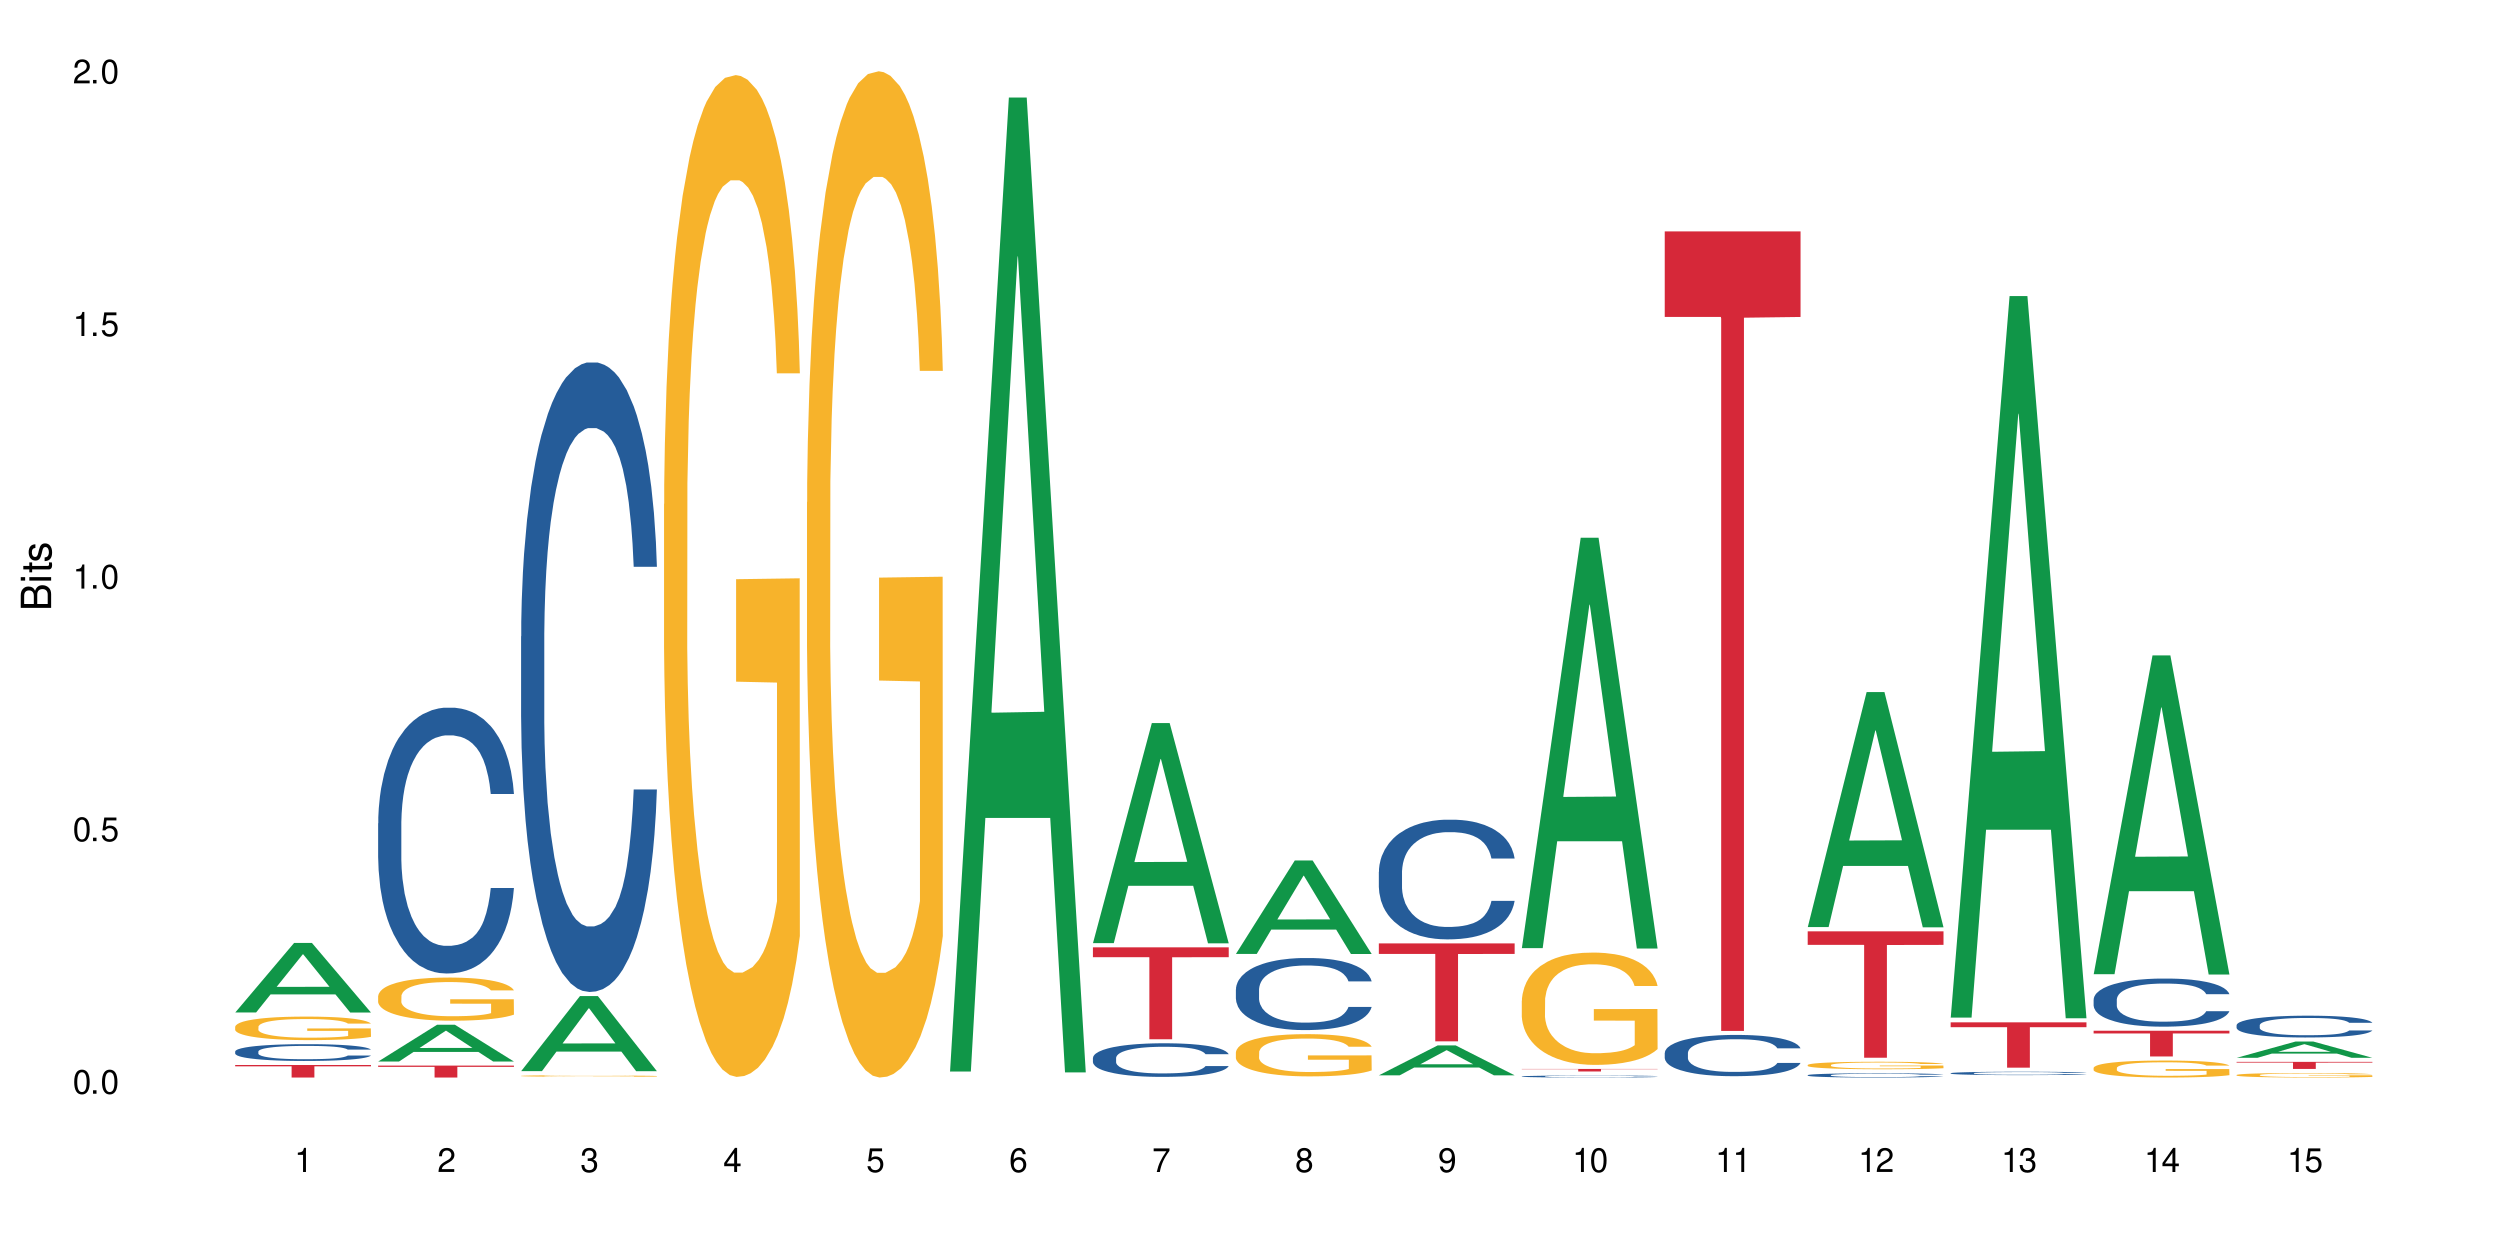 <?xml version="1.0" encoding="UTF-8"?>
<svg xmlns="http://www.w3.org/2000/svg" xmlns:xlink="http://www.w3.org/1999/xlink" width="720" height="360" viewBox="0 0 720 360">
<defs>
<g>
<g id="glyph-0-0">
</g>
<g id="glyph-0-1">
<path d="M 2.641 -6.938 C 2 -6.938 1.422 -6.656 1.078 -6.172 C 0.641 -5.562 0.406 -4.641 0.406 -3.359 C 0.406 -1.016 1.188 0.219 2.641 0.219 C 4.078 0.219 4.859 -1.016 4.859 -3.297 C 4.859 -4.641 4.656 -5.547 4.203 -6.172 C 3.844 -6.656 3.281 -6.938 2.641 -6.938 Z M 2.641 -6.188 C 3.547 -6.188 4 -5.25 4 -3.375 C 4 -1.406 3.562 -0.484 2.625 -0.484 C 1.734 -0.484 1.281 -1.438 1.281 -3.344 C 1.281 -5.25 1.734 -6.188 2.641 -6.188 Z M 2.641 -6.188 "/>
</g>
<g id="glyph-0-2">
<path d="M 1.828 -1 L 0.828 -1 L 0.828 0 L 1.828 0 Z M 1.828 -1 "/>
</g>
<g id="glyph-0-3">
<path d="M 4.562 -6.797 L 1.062 -6.797 L 0.547 -3.094 L 1.328 -3.094 C 1.719 -3.562 2.047 -3.734 2.578 -3.734 C 3.484 -3.734 4.062 -3.109 4.062 -2.094 C 4.062 -1.125 3.484 -0.531 2.578 -0.531 C 1.828 -0.531 1.375 -0.906 1.188 -1.672 L 0.328 -1.672 C 0.453 -1.109 0.547 -0.844 0.75 -0.594 C 1.125 -0.078 1.828 0.219 2.594 0.219 C 3.969 0.219 4.922 -0.781 4.922 -2.219 C 4.922 -3.562 4.031 -4.484 2.719 -4.484 C 2.25 -4.484 1.859 -4.359 1.469 -4.062 L 1.734 -5.969 L 4.562 -5.969 Z M 4.562 -6.797 "/>
</g>
<g id="glyph-0-4">
<path d="M 2.484 -4.938 L 2.484 0 L 3.328 0 L 3.328 -6.938 L 2.766 -6.938 C 2.469 -5.875 2.281 -5.734 0.984 -5.562 L 0.984 -4.938 Z M 2.484 -4.938 "/>
</g>
<g id="glyph-0-5">
<path d="M 4.859 -0.828 L 1.281 -0.828 C 1.359 -1.406 1.672 -1.781 2.5 -2.281 L 3.469 -2.828 C 4.406 -3.344 4.906 -4.062 4.906 -4.906 C 4.906 -5.484 4.672 -6.031 4.266 -6.406 C 3.859 -6.766 3.375 -6.938 2.719 -6.938 C 1.859 -6.938 1.219 -6.625 0.844 -6.031 C 0.609 -5.672 0.5 -5.234 0.484 -4.531 L 1.328 -4.531 C 1.359 -5.016 1.406 -5.281 1.531 -5.516 C 1.75 -5.938 2.188 -6.203 2.703 -6.203 C 3.469 -6.203 4.031 -5.641 4.031 -4.891 C 4.031 -4.344 3.719 -3.859 3.125 -3.516 L 2.234 -3 C 0.812 -2.172 0.406 -1.531 0.328 -0.016 L 4.859 -0.016 Z M 4.859 -0.828 "/>
</g>
<g id="glyph-0-6">
<path d="M 2.125 -3.188 L 2.578 -3.188 C 3.5 -3.188 3.984 -2.766 3.984 -1.922 C 3.984 -1.062 3.469 -0.531 2.594 -0.531 C 1.656 -0.531 1.203 -1 1.156 -2.016 L 0.312 -2.016 C 0.344 -1.453 0.438 -1.094 0.609 -0.781 C 0.953 -0.109 1.625 0.219 2.547 0.219 C 3.953 0.219 4.859 -0.625 4.859 -1.938 C 4.859 -2.828 4.516 -3.297 3.703 -3.594 C 4.344 -3.844 4.656 -4.328 4.656 -5.031 C 4.656 -6.219 3.875 -6.938 2.578 -6.938 C 1.203 -6.938 0.484 -6.172 0.453 -4.703 L 1.297 -4.703 C 1.312 -5.125 1.344 -5.359 1.453 -5.578 C 1.641 -5.969 2.062 -6.203 2.594 -6.203 C 3.344 -6.203 3.797 -5.75 3.797 -5 C 3.797 -4.516 3.609 -4.219 3.25 -4.047 C 3.016 -3.953 2.703 -3.922 2.125 -3.906 Z M 2.125 -3.188 "/>
</g>
<g id="glyph-0-7">
<path d="M 3.141 -1.672 L 3.141 0 L 3.984 0 L 3.984 -1.672 L 4.984 -1.672 L 4.984 -2.438 L 3.984 -2.438 L 3.984 -6.938 L 3.359 -6.938 L 0.266 -2.578 L 0.266 -1.672 Z M 3.141 -2.438 L 1 -2.438 L 3.141 -5.5 Z M 3.141 -2.438 "/>
</g>
<g id="glyph-0-8">
<path d="M 4.781 -5.125 C 4.609 -6.266 3.891 -6.938 2.844 -6.938 C 2.094 -6.938 1.422 -6.578 1.031 -5.953 C 0.594 -5.266 0.406 -4.422 0.406 -3.172 C 0.406 -2 0.578 -1.25 0.984 -0.641 C 1.359 -0.078 1.953 0.219 2.703 0.219 C 3.984 0.219 4.922 -0.75 4.922 -2.094 C 4.922 -3.375 4.062 -4.281 2.844 -4.281 C 2.172 -4.281 1.641 -4.031 1.281 -3.516 C 1.281 -5.234 1.828 -6.188 2.797 -6.188 C 3.391 -6.188 3.797 -5.797 3.938 -5.125 Z M 2.734 -3.531 C 3.547 -3.531 4.062 -2.953 4.062 -2.031 C 4.062 -1.156 3.484 -0.531 2.703 -0.531 C 1.922 -0.531 1.328 -1.188 1.328 -2.078 C 1.328 -2.938 1.906 -3.531 2.734 -3.531 Z M 2.734 -3.531 "/>
</g>
<g id="glyph-0-9">
<path d="M 4.984 -6.797 L 0.438 -6.797 L 0.438 -5.969 L 4.109 -5.969 C 2.5 -3.656 1.828 -2.234 1.328 0 L 2.219 0 C 2.594 -2.172 3.453 -4.047 4.984 -6.094 Z M 4.984 -6.797 "/>
</g>
<g id="glyph-0-10">
<path d="M 3.75 -3.656 C 4.469 -4.094 4.688 -4.438 4.688 -5.078 C 4.688 -6.172 3.844 -6.938 2.641 -6.938 C 1.438 -6.938 0.594 -6.172 0.594 -5.094 C 0.594 -4.438 0.812 -4.094 1.516 -3.656 C 0.734 -3.266 0.359 -2.703 0.359 -1.922 C 0.359 -0.656 1.281 0.219 2.641 0.219 C 3.984 0.219 4.922 -0.656 4.922 -1.922 C 4.922 -2.703 4.531 -3.266 3.75 -3.656 Z M 2.641 -6.188 C 3.359 -6.188 3.812 -5.75 3.812 -5.062 C 3.812 -4.406 3.344 -3.984 2.641 -3.984 C 1.922 -3.984 1.453 -4.406 1.453 -5.078 C 1.453 -5.75 1.922 -6.188 2.641 -6.188 Z M 2.641 -3.266 C 3.484 -3.266 4.062 -2.719 4.062 -1.906 C 4.062 -1.078 3.484 -0.531 2.625 -0.531 C 1.797 -0.531 1.219 -1.094 1.219 -1.906 C 1.219 -2.719 1.781 -3.266 2.641 -3.266 Z M 2.641 -3.266 "/>
</g>
<g id="glyph-0-11">
<path d="M 0.516 -1.578 C 0.672 -0.453 1.406 0.219 2.438 0.219 C 3.188 0.219 3.859 -0.141 4.266 -0.766 C 4.688 -1.453 4.891 -2.297 4.891 -3.547 C 4.891 -4.719 4.703 -5.453 4.312 -6.078 C 3.938 -6.641 3.344 -6.938 2.594 -6.938 C 1.297 -6.938 0.359 -5.969 0.359 -4.625 C 0.359 -3.344 1.234 -2.453 2.453 -2.453 C 3.094 -2.453 3.578 -2.672 4.016 -3.203 C 4 -1.484 3.469 -0.531 2.5 -0.531 C 1.906 -0.531 1.484 -0.906 1.359 -1.578 Z M 2.578 -6.203 C 3.375 -6.203 3.969 -5.531 3.969 -4.641 C 3.969 -3.797 3.391 -3.188 2.547 -3.188 C 1.734 -3.188 1.234 -3.766 1.234 -4.688 C 1.234 -5.562 1.797 -6.203 2.578 -6.203 Z M 2.578 -6.203 "/>
</g>
<g id="glyph-1-0">
</g>
<g id="glyph-1-1">
<path d="M 0 -0.953 L 0 -4.891 C 0 -5.719 -0.234 -6.344 -0.734 -6.797 C -1.188 -7.234 -1.812 -7.469 -2.5 -7.469 C -3.547 -7.469 -4.188 -7 -4.625 -5.875 C -4.984 -6.688 -5.625 -7.094 -6.531 -7.094 C -7.172 -7.094 -7.734 -6.859 -8.141 -6.391 C -8.562 -5.922 -8.75 -5.344 -8.75 -4.5 L -8.75 -0.953 Z M -4.984 -2.062 L -7.766 -2.062 L -7.766 -4.219 C -7.766 -4.844 -7.688 -5.203 -7.453 -5.5 C -7.219 -5.812 -6.859 -5.969 -6.375 -5.969 C -5.891 -5.969 -5.531 -5.812 -5.297 -5.5 C -5.062 -5.203 -4.984 -4.844 -4.984 -4.219 Z M -0.984 -2.062 L -4 -2.062 L -4 -4.781 C -4 -5.766 -3.438 -6.359 -2.484 -6.359 C -1.547 -6.359 -0.984 -5.766 -0.984 -4.781 Z M -0.984 -2.062 "/>
</g>
<g id="glyph-1-2">
<path d="M -6.281 -1.797 L -6.281 -0.797 L 0 -0.797 L 0 -1.797 Z M -8.75 -1.797 L -8.75 -0.797 L -7.484 -0.797 L -7.484 -1.797 Z M -8.75 -1.797 "/>
</g>
<g id="glyph-1-3">
<path d="M -6.281 -3.047 L -6.281 -2.016 L -8.016 -2.016 L -8.016 -1.016 L -6.281 -1.016 L -6.281 -0.172 L -5.469 -0.172 L -5.469 -1.016 L -0.719 -1.016 C -0.078 -1.016 0.281 -1.453 0.281 -2.234 C 0.281 -2.5 0.25 -2.719 0.188 -3.047 L -0.641 -3.047 C -0.609 -2.906 -0.594 -2.766 -0.594 -2.562 C -0.594 -2.141 -0.719 -2.016 -1.156 -2.016 L -5.469 -2.016 L -5.469 -3.047 Z M -6.281 -3.047 "/>
</g>
<g id="glyph-1-4">
<path d="M -4.531 -5.25 C -5.766 -5.25 -6.469 -4.422 -6.469 -2.969 C -6.469 -1.516 -5.719 -0.562 -4.547 -0.562 C -3.562 -0.562 -3.094 -1.062 -2.734 -2.562 L -2.516 -3.484 C -2.344 -4.188 -2.094 -4.469 -1.641 -4.469 C -1.047 -4.469 -0.641 -3.875 -0.641 -3 C -0.641 -2.453 -0.797 -2 -1.062 -1.75 C -1.25 -1.594 -1.422 -1.531 -1.875 -1.469 L -1.875 -0.406 C -0.422 -0.453 0.281 -1.266 0.281 -2.922 C 0.281 -4.5 -0.5 -5.516 -1.719 -5.516 C -2.656 -5.516 -3.172 -4.984 -3.469 -3.734 L -3.703 -2.766 C -3.891 -1.953 -4.156 -1.609 -4.594 -1.609 C -5.188 -1.609 -5.547 -2.125 -5.547 -2.938 C -5.547 -3.75 -5.203 -4.172 -4.531 -4.203 Z M -4.531 -5.25 "/>
</g>
</g>
</defs>
<rect x="-72" y="-36" width="864" height="432" fill="rgb(100%, 100%, 100%)" fill-opacity="1"/>
<path fill-rule="nonzero" fill="rgb(6.275%, 58.824%, 28.235%)" fill-opacity="1" d="M 67.73 291.598 L 67.773 291.578 L 84.695 271.57 L 89.836 271.57 L 106.844 291.613 L 100.867 291.613 L 96.605 286.383 L 77.926 286.383 L 73.75 291.598 L 67.73 291.598 L 79.723 284.219 L 94.895 284.199 L 87.328 274.844 L 87.246 274.828 L 87.16 274.883 L 79.684 284.199 L 79.723 284.219 Z M 67.73 291.598 "/>
<path fill-rule="nonzero" fill="rgb(14.51%, 36.078%, 60%)" fill-opacity="1" d="M 67.73 302.824 L 67.777 302.82 L 67.777 302.715 L 67.922 302.547 L 68.254 302.336 L 68.59 302.188 L 69.449 301.93 L 70.641 301.676 L 71.879 301.48 L 72.785 301.367 L 73.598 301.277 L 75.457 301.113 L 76.652 301.031 L 77.938 300.957 L 79.512 300.879 L 80.656 300.836 L 83.234 300.766 L 85.141 300.734 L 86.621 300.723 L 89.816 300.723 L 91.723 300.738 L 93.105 300.762 L 94.633 300.797 L 95.922 300.836 L 98.164 300.934 L 100.168 301.059 L 101.074 301.129 L 102.504 301.266 L 103.602 301.398 L 104.363 301.512 L 105.223 301.676 L 105.984 301.875 L 106.559 302.102 L 106.844 302.289 L 100.168 302.289 L 99.832 302.113 L 99.449 301.977 L 98.734 301.797 L 98.02 301.668 L 97.02 301.539 L 96.113 301.453 L 94.871 301.371 L 93.773 301.316 L 92.629 301.277 L 91.531 301.25 L 89.434 301.227 L 87 301.227 L 86.094 301.234 L 84.234 301.27 L 83.234 301.301 L 81.801 301.363 L 80.801 301.418 L 79.609 301.508 L 78.797 301.582 L 77.797 301.699 L 77.078 301.801 L 76.27 301.945 L 75.793 302.055 L 75.363 302.18 L 74.98 302.324 L 74.695 302.48 L 74.504 302.645 L 74.41 302.805 L 74.41 303.488 L 74.504 303.648 L 74.742 303.832 L 75.363 304.102 L 76.27 304.336 L 77.32 304.523 L 78.32 304.656 L 78.891 304.719 L 79.656 304.789 L 80.848 304.875 L 82.566 304.965 L 83.566 305 L 85.094 305.035 L 86.668 305.055 L 88.766 305.055 L 90.625 305.035 L 91.867 305.012 L 93.156 304.977 L 94.918 304.902 L 96.016 304.832 L 96.969 304.75 L 97.688 304.664 L 98.164 304.594 L 98.879 304.457 L 99.449 304.305 L 99.879 304.152 L 100.168 304 L 106.844 304 L 106.559 304.18 L 106.129 304.352 L 105.699 304.48 L 105.031 304.633 L 104.27 304.77 L 103.172 304.926 L 102.266 305.027 L 101.074 305.137 L 99.977 305.223 L 98.781 305.297 L 97.02 305.387 L 95.875 305.43 L 94.633 305.469 L 93.156 305.504 L 91.293 305.535 L 89.289 305.555 L 87.43 305.559 L 85.426 305.547 L 83.949 305.531 L 81.992 305.492 L 79.559 305.41 L 77.797 305.328 L 76.414 305.242 L 75.219 305.156 L 73.883 305.035 L 72.168 304.84 L 71.117 304.691 L 70.402 304.566 L 69.59 304.395 L 69.02 304.238 L 68.352 303.992 L 67.875 303.68 L 67.73 303.434 Z M 67.73 302.824 "/>
<path fill-rule="nonzero" fill="rgb(96.863%, 70.196%, 16.863%)" fill-opacity="1" d="M 67.73 295.684 L 67.777 295.676 L 67.777 295.551 L 67.969 295.273 L 68.445 294.891 L 69.066 294.574 L 69.734 294.328 L 70.164 294.195 L 70.879 294.012 L 71.5 293.875 L 73.074 293.598 L 75.078 293.336 L 76.172 293.227 L 77.414 293.121 L 79.18 293 L 79.988 292.957 L 82.469 292.859 L 85.285 292.797 L 88.383 292.777 L 89.816 292.785 L 91.77 292.809 L 94.441 292.879 L 95.969 292.941 L 97.16 293 L 98.402 293.082 L 99.926 293.207 L 101.359 293.355 L 102.504 293.504 L 103.648 293.688 L 104.602 293.887 L 105.414 294.105 L 106.129 294.363 L 106.559 294.582 L 106.844 294.797 L 100.215 294.797 L 99.832 294.582 L 99.402 294.414 L 98.688 294.207 L 97.973 294.059 L 97.258 293.941 L 95.922 293.781 L 94.777 293.684 L 93.344 293.598 L 91.961 293.539 L 90.387 293.504 L 89.434 293.492 L 86.906 293.492 L 84.617 293.535 L 83.281 293.582 L 82.328 293.633 L 80.992 293.727 L 80.18 293.801 L 79.703 293.852 L 78.273 294.043 L 77.32 294.215 L 76.793 294.332 L 76.125 294.52 L 75.648 294.688 L 75.125 294.934 L 74.84 295.117 L 74.457 295.539 L 74.41 296.652 L 74.551 296.891 L 74.84 297.145 L 75.219 297.367 L 75.793 297.602 L 76.363 297.781 L 77.367 298.023 L 78.227 298.184 L 78.891 298.289 L 80.18 298.457 L 80.703 298.512 L 81.945 298.621 L 83.234 298.711 L 84.809 298.785 L 86 298.82 L 87.906 298.852 L 90.34 298.852 L 93.203 298.812 L 95.016 298.766 L 96.254 298.715 L 97.066 298.672 L 98.066 298.605 L 98.781 298.543 L 99.449 298.473 L 100.262 298.367 L 100.262 296.891 L 88.48 296.883 L 88.48 296.191 L 106.797 296.184 L 106.844 298.605 L 105.844 298.77 L 104.602 298.934 L 103.41 299.055 L 102.168 299.16 L 100.406 299.277 L 98.973 299.352 L 96.781 299.441 L 94.777 299.496 L 92.676 299.531 L 90.816 299.551 L 88.621 299.559 L 86.668 299.543 L 84.57 299.508 L 82.898 299.457 L 81.371 299.395 L 79.848 299.316 L 77.938 299.188 L 76.699 299.082 L 75.41 298.949 L 74.121 298.797 L 72.977 298.629 L 72.215 298.5 L 71.453 298.352 L 70.641 298.164 L 69.879 297.953 L 69.305 297.762 L 68.781 297.547 L 68.398 297.34 L 68.016 297.062 L 67.828 296.84 L 67.73 296.648 Z M 67.73 295.684 "/>
<path fill-rule="nonzero" fill="rgb(83.922%, 15.686%, 22.353%)" fill-opacity="1" d="M 67.73 306.723 L 106.844 306.723 L 106.844 307.109 L 90.543 307.109 L 90.543 310.332 L 83.984 310.332 L 83.984 307.113 L 83.891 307.109 L 67.73 307.109 Z M 67.73 306.723 "/>
<path fill-rule="nonzero" fill="rgb(6.275%, 58.824%, 28.235%)" fill-opacity="1" d="M 108.902 305.715 L 108.945 305.707 L 125.867 295.129 L 131.008 295.129 L 148.016 305.727 L 142.039 305.727 L 137.777 302.961 L 119.098 302.961 L 114.922 305.715 L 108.902 305.715 L 120.895 301.816 L 136.062 301.805 L 128.5 296.859 L 128.418 296.852 L 128.332 296.879 L 120.855 301.805 L 120.895 301.816 Z M 108.902 305.715 "/>
<path fill-rule="nonzero" fill="rgb(14.51%, 36.078%, 60%)" fill-opacity="1" d="M 108.902 237.129 L 108.949 237.059 L 108.949 235.383 L 109.094 232.723 L 109.426 229.363 L 109.762 227.055 L 110.621 222.926 L 111.812 218.938 L 113.051 215.859 L 113.957 214.039 L 114.77 212.641 L 116.629 210.051 L 117.82 208.723 L 119.109 207.531 L 120.684 206.344 L 121.828 205.645 L 124.406 204.523 L 126.312 204.035 L 127.793 203.824 L 130.988 203.824 L 132.895 204.105 L 134.277 204.453 L 135.805 205.012 L 137.094 205.645 L 139.336 207.184 L 141.336 209.141 L 142.242 210.262 L 143.676 212.43 L 144.773 214.531 L 145.535 216.348 L 146.395 218.938 L 147.156 222.086 L 147.73 225.656 L 148.016 228.664 L 141.336 228.664 L 141.004 225.863 L 140.621 223.695 L 139.906 220.828 L 139.191 218.797 L 138.191 216.77 L 137.285 215.438 L 136.043 214.109 L 134.945 213.27 L 133.801 212.641 L 132.703 212.219 L 130.605 211.801 L 128.172 211.801 L 127.266 211.941 L 125.406 212.5 L 124.406 212.992 L 122.973 213.969 L 121.973 214.879 L 120.781 216.277 L 119.969 217.469 L 118.969 219.289 L 118.25 220.898 L 117.441 223.207 L 116.965 224.957 L 116.535 226.914 L 116.152 229.223 L 115.867 231.672 L 115.676 234.262 L 115.582 236.781 L 115.582 247.625 L 115.676 250.145 L 115.914 253.086 L 116.535 257.352 L 117.441 261.062 L 118.488 264 L 119.492 266.098 L 120.062 267.078 L 120.828 268.199 L 122.02 269.598 L 123.738 270.996 L 124.738 271.555 L 126.266 272.117 L 127.84 272.395 L 129.938 272.395 L 131.797 272.117 L 133.039 271.766 L 134.324 271.207 L 136.09 270.016 L 137.188 268.898 L 138.141 267.566 L 138.859 266.238 L 139.336 265.121 L 140.051 262.949 L 140.621 260.57 L 141.051 258.121 L 141.336 255.742 L 148.016 255.742 L 147.73 258.543 L 147.301 261.27 L 146.871 263.301 L 146.203 265.75 L 145.441 267.918 L 144.344 270.367 L 143.438 271.977 L 142.242 273.727 L 141.148 275.055 L 139.953 276.246 L 138.191 277.645 L 137.043 278.344 L 135.805 278.973 L 134.324 279.535 L 132.465 280.023 L 130.461 280.305 L 128.602 280.371 L 126.598 280.234 L 125.121 279.953 L 123.164 279.324 L 120.73 278.062 L 118.969 276.734 L 117.582 275.406 L 116.391 274.004 L 115.055 272.117 L 113.34 269.039 L 112.289 266.66 L 111.574 264.699 L 110.762 261.969 L 110.191 259.52 L 109.523 255.602 L 109.047 250.637 L 108.902 246.785 Z M 108.902 237.129 "/>
<path fill-rule="nonzero" fill="rgb(96.863%, 70.196%, 16.863%)" fill-opacity="1" d="M 108.902 286.859 L 108.949 286.848 L 108.949 286.621 L 109.141 286.109 L 109.617 285.406 L 110.238 284.828 L 110.906 284.375 L 111.336 284.137 L 112.051 283.797 L 112.672 283.547 L 114.246 283.035 L 116.25 282.559 L 117.344 282.355 L 118.586 282.16 L 120.352 281.945 L 121.16 281.867 L 123.641 281.684 L 126.457 281.57 L 129.555 281.535 L 130.988 281.547 L 132.941 281.594 L 135.613 281.719 L 137.141 281.832 L 138.332 281.945 L 139.574 282.094 L 141.098 282.32 L 142.531 282.594 L 143.676 282.863 L 144.82 283.207 L 145.773 283.57 L 146.586 283.965 L 147.301 284.441 L 147.73 284.84 L 148.016 285.238 L 141.387 285.238 L 141.004 284.84 L 140.574 284.535 L 139.859 284.16 L 139.145 283.887 L 138.43 283.672 L 137.094 283.375 L 135.949 283.195 L 134.516 283.035 L 133.133 282.934 L 131.559 282.863 L 130.605 282.844 L 128.078 282.844 L 125.789 282.922 L 124.453 283.012 L 123.5 283.102 L 122.164 283.273 L 121.352 283.41 L 120.875 283.5 L 119.445 283.852 L 118.488 284.172 L 117.965 284.387 L 117.297 284.727 L 116.82 285.031 L 116.297 285.488 L 116.008 285.828 L 115.629 286.598 L 115.582 288.641 L 115.723 289.074 L 116.008 289.539 L 116.391 289.949 L 116.965 290.379 L 117.535 290.707 L 118.539 291.152 L 119.395 291.445 L 120.062 291.641 L 121.352 291.945 L 121.875 292.047 L 123.117 292.25 L 124.406 292.41 L 125.98 292.547 L 127.172 292.613 L 129.078 292.672 L 131.512 292.672 L 134.375 292.605 L 136.188 292.512 L 137.426 292.422 L 138.238 292.344 L 139.238 292.219 L 139.953 292.105 L 140.621 291.98 L 141.434 291.785 L 141.434 289.074 L 129.652 289.062 L 129.652 287.793 L 147.969 287.781 L 148.016 292.219 L 147.016 292.523 L 145.773 292.82 L 144.582 293.047 L 143.34 293.238 L 141.578 293.453 L 140.145 293.59 L 137.949 293.75 L 135.949 293.852 L 133.848 293.922 L 131.988 293.953 L 129.793 293.965 L 127.84 293.941 L 125.742 293.875 L 124.07 293.785 L 122.543 293.672 L 121.02 293.523 L 119.109 293.285 L 117.871 293.094 L 116.582 292.852 L 115.293 292.57 L 114.148 292.262 L 113.387 292.023 L 112.625 291.754 L 111.812 291.41 L 111.051 291.027 L 110.477 290.676 L 109.953 290.277 L 109.57 289.902 L 109.188 289.391 L 108.996 288.984 L 108.902 288.633 Z M 108.902 286.859 "/>
<path fill-rule="nonzero" fill="rgb(83.922%, 15.686%, 22.353%)" fill-opacity="1" d="M 108.902 306.891 L 148.016 306.891 L 148.016 307.258 L 131.715 307.262 L 131.715 310.332 L 125.156 310.332 L 125.156 307.266 L 125.062 307.258 L 108.902 307.258 Z M 108.902 306.891 "/>
<path fill-rule="nonzero" fill="rgb(6.275%, 58.824%, 28.235%)" fill-opacity="1" d="M 150.074 308.484 L 150.117 308.465 L 167.039 286.859 L 172.18 286.859 L 189.188 308.504 L 183.211 308.504 L 178.949 302.855 L 160.27 302.855 L 156.09 308.484 L 150.074 308.484 L 162.066 300.516 L 177.234 300.496 L 169.672 290.395 L 169.59 290.375 L 169.504 290.434 L 162.027 300.496 L 162.066 300.516 Z M 150.074 308.484 "/>
<path fill-rule="nonzero" fill="rgb(14.51%, 36.078%, 60%)" fill-opacity="1" d="M 150.074 183.289 L 150.121 183.121 L 150.121 179.145 L 150.266 172.848 L 150.598 164.895 L 150.934 159.426 L 151.793 149.648 L 152.984 140.203 L 154.223 132.914 L 155.129 128.605 L 155.941 125.289 L 157.801 119.16 L 158.992 116.012 L 160.281 113.191 L 161.855 110.375 L 163 108.719 L 165.578 106.066 L 167.484 104.906 L 168.965 104.41 L 172.16 104.41 L 174.066 105.074 L 175.449 105.902 L 176.977 107.227 L 178.266 108.719 L 180.508 112.363 L 182.508 117.004 L 183.414 119.656 L 184.848 124.793 L 185.945 129.766 L 186.707 134.074 L 187.566 140.203 L 188.328 147.66 L 188.902 156.109 L 189.188 163.238 L 182.508 163.238 L 182.176 156.609 L 181.793 151.473 L 181.078 144.676 L 180.363 139.871 L 179.359 135.066 L 178.453 131.918 L 177.215 128.77 L 176.117 126.781 L 174.973 125.289 L 173.875 124.297 L 171.777 123.301 L 169.344 123.301 L 168.438 123.633 L 166.578 124.957 L 165.578 126.117 L 164.145 128.438 L 163.145 130.594 L 161.953 133.906 L 161.141 136.723 L 160.137 141.031 L 159.422 144.844 L 158.613 150.312 L 158.137 154.453 L 157.707 159.094 L 157.324 164.562 L 157.039 170.363 L 156.848 176.492 L 156.754 182.457 L 156.754 208.145 L 156.848 214.109 L 157.086 221.066 L 157.707 231.176 L 158.613 239.957 L 159.66 246.918 L 160.664 251.891 L 161.234 254.211 L 162 256.859 L 163.191 260.176 L 164.91 263.488 L 165.91 264.816 L 167.438 266.141 L 169.012 266.805 L 171.109 266.805 L 172.969 266.141 L 174.211 265.312 L 175.496 263.988 L 177.262 261.168 L 178.359 258.52 L 179.312 255.371 L 180.027 252.223 L 180.508 249.57 L 181.223 244.434 L 181.793 238.801 L 182.223 233 L 182.508 227.363 L 189.188 227.363 L 188.902 233.992 L 188.473 240.457 L 188.043 245.262 L 187.375 251.062 L 186.613 256.199 L 185.516 261.996 L 184.609 265.809 L 183.414 269.953 L 182.32 273.102 L 181.125 275.918 L 179.359 279.23 L 178.215 280.887 L 176.977 282.379 L 175.496 283.707 L 173.637 284.867 L 171.633 285.527 L 169.773 285.695 L 167.77 285.363 L 166.293 284.699 L 164.336 283.207 L 161.902 280.227 L 160.137 277.078 L 158.754 273.93 L 157.562 270.613 L 156.227 266.141 L 154.512 258.848 L 153.461 253.215 L 152.746 248.574 L 151.934 242.113 L 151.363 236.312 L 150.695 227.035 L 150.219 215.27 L 150.074 206.156 Z M 150.074 183.289 "/>
<path fill-rule="nonzero" fill="rgb(96.863%, 70.196%, 16.863%)" fill-opacity="1" d="M 150.074 309.855 L 150.121 309.855 L 150.121 309.848 L 150.312 309.828 L 150.789 309.805 L 151.41 309.785 L 152.078 309.77 L 152.508 309.758 L 153.223 309.746 L 153.844 309.738 L 155.418 309.723 L 157.418 309.703 L 158.516 309.695 L 159.758 309.691 L 161.523 309.684 L 162.332 309.68 L 164.812 309.672 L 167.629 309.668 L 172.16 309.668 L 174.113 309.672 L 176.785 309.676 L 178.312 309.68 L 179.504 309.684 L 180.746 309.688 L 182.27 309.695 L 183.703 309.707 L 184.848 309.715 L 185.992 309.727 L 186.945 309.738 L 187.758 309.754 L 188.473 309.77 L 188.902 309.785 L 189.188 309.797 L 182.559 309.797 L 182.176 309.785 L 181.746 309.773 L 180.316 309.75 L 179.602 309.742 L 178.266 309.734 L 177.121 309.727 L 175.688 309.723 L 174.305 309.719 L 172.73 309.715 L 169.25 309.715 L 166.961 309.719 L 165.625 309.719 L 164.672 309.723 L 163.336 309.73 L 162.523 309.734 L 160.617 309.75 L 159.66 309.762 L 159.137 309.77 L 158.469 309.781 L 157.992 309.789 L 157.469 309.809 L 157.18 309.82 L 156.801 309.848 L 156.754 309.918 L 156.895 309.934 L 157.18 309.949 L 157.562 309.965 L 158.137 309.977 L 158.707 309.988 L 159.711 310.004 L 160.566 310.016 L 161.234 310.023 L 162.523 310.031 L 163.047 310.035 L 164.289 310.043 L 165.578 310.051 L 167.148 310.055 L 168.344 310.055 L 170.25 310.059 L 172.684 310.059 L 175.547 310.055 L 177.359 310.055 L 178.598 310.051 L 179.41 310.047 L 180.41 310.043 L 181.125 310.039 L 181.793 310.035 L 182.605 310.027 L 182.605 309.934 L 170.824 309.934 L 170.824 309.887 L 189.141 309.887 L 189.188 310.043 L 188.188 310.055 L 186.945 310.062 L 185.754 310.07 L 184.512 310.078 L 182.746 310.086 L 181.316 310.09 L 179.121 310.098 L 177.121 310.102 L 175.02 310.102 L 173.16 310.105 L 170.965 310.105 L 169.012 310.102 L 166.91 310.102 L 165.242 310.098 L 163.715 310.094 L 162.191 310.09 L 160.281 310.082 L 159.043 310.074 L 157.754 310.066 L 156.465 310.055 L 155.32 310.043 L 154.559 310.035 L 153.793 310.027 L 152.984 310.016 L 152.219 310 L 151.648 309.988 L 151.125 309.977 L 150.359 309.945 L 150.168 309.93 L 150.074 309.918 Z M 150.074 309.855 "/>
<path fill-rule="nonzero" fill="rgb(96.863%, 70.196%, 16.863%)" fill-opacity="1" d="M 191.246 145.203 L 191.293 144.941 L 191.293 139.672 L 191.484 127.812 L 191.961 111.477 L 192.582 98.039 L 193.25 87.5 L 193.68 81.965 L 194.395 74.062 L 195.016 68.266 L 196.59 56.406 L 198.59 45.34 L 199.688 40.598 L 200.93 36.117 L 202.695 31.113 L 203.504 29.266 L 205.984 25.051 L 208.801 22.418 L 211.898 21.625 L 213.332 21.891 L 215.285 22.945 L 217.957 25.844 L 219.484 28.477 L 220.676 31.113 L 221.918 34.539 L 223.441 39.809 L 224.875 46.133 L 226.02 52.453 L 227.164 60.359 L 228.117 68.793 L 228.93 78.016 L 229.645 89.082 L 230.074 98.301 L 230.359 107.523 L 223.73 107.523 L 223.348 98.301 L 222.918 91.188 L 222.203 82.492 L 221.488 76.168 L 220.77 71.164 L 219.438 64.312 L 218.293 60.098 L 216.859 56.406 L 215.477 54.035 L 213.902 52.453 L 212.949 51.93 L 210.422 51.93 L 208.133 53.773 L 206.797 55.879 L 205.84 57.988 L 204.508 61.941 L 203.695 65.102 L 203.219 67.211 L 201.789 75.379 L 200.832 82.758 L 200.309 87.762 L 199.641 95.668 L 199.164 102.781 L 198.641 113.32 L 198.352 121.227 L 197.973 139.145 L 197.922 186.574 L 198.066 196.586 L 198.352 207.391 L 198.734 216.875 L 199.309 226.887 L 199.879 234.527 L 200.883 244.805 L 201.738 251.656 L 202.406 256.137 L 203.695 263.25 L 204.219 265.621 L 205.461 270.363 L 206.746 274.051 L 208.32 277.215 L 209.516 278.797 L 211.422 280.113 L 213.855 280.113 L 216.719 278.531 L 218.531 276.426 L 219.77 274.316 L 220.582 272.473 L 221.582 269.574 L 222.297 266.938 L 222.965 264.039 L 223.777 259.559 L 223.777 196.586 L 211.996 196.32 L 211.996 166.812 L 230.312 166.547 L 230.359 269.574 L 229.355 276.688 L 228.117 283.539 L 226.926 288.809 L 225.684 293.289 L 223.918 298.293 L 222.488 301.457 L 220.293 305.145 L 218.293 307.516 L 216.191 309.098 L 214.332 309.887 L 212.137 310.152 L 210.184 309.625 L 208.082 308.043 L 206.414 305.934 L 204.887 303.301 L 203.359 299.875 L 201.453 294.34 L 200.215 289.863 L 198.926 284.328 L 197.637 277.742 L 196.492 270.629 L 195.73 265.094 L 194.965 258.77 L 194.156 250.863 L 193.391 241.906 L 192.82 233.738 L 192.297 224.516 L 191.914 215.82 L 191.531 203.965 L 191.34 194.477 L 191.246 186.309 Z M 191.246 145.203 "/>
<path fill-rule="nonzero" fill="rgb(96.863%, 70.196%, 16.863%)" fill-opacity="1" d="M 232.418 144.652 L 232.465 144.387 L 232.465 139.094 L 232.656 127.184 L 233.133 110.777 L 233.754 97.277 L 234.422 86.691 L 234.852 81.133 L 235.566 73.195 L 236.188 67.371 L 237.758 55.461 L 239.762 44.348 L 240.859 39.582 L 242.102 35.082 L 243.863 30.055 L 244.676 28.203 L 247.156 23.965 L 249.969 21.32 L 253.07 20.527 L 254.504 20.789 L 256.457 21.848 L 259.129 24.762 L 260.656 27.406 L 261.848 30.055 L 263.086 33.496 L 264.613 38.789 L 266.047 45.141 L 267.191 51.492 L 268.336 59.43 L 269.289 67.902 L 270.098 77.164 L 270.816 88.281 L 271.246 97.543 L 271.531 106.805 L 264.898 106.805 L 264.52 97.543 L 264.09 90.398 L 263.375 81.664 L 262.66 75.312 L 261.941 70.281 L 260.609 63.402 L 259.461 59.168 L 258.031 55.461 L 256.648 53.078 L 255.074 51.492 L 254.121 50.961 L 251.594 50.961 L 249.305 52.816 L 247.969 54.934 L 247.012 57.051 L 245.676 61.02 L 244.867 64.195 L 244.391 66.312 L 242.957 74.516 L 242.004 81.93 L 241.48 86.957 L 240.812 94.898 L 240.336 102.043 L 239.812 112.629 L 239.523 120.57 L 239.145 138.566 L 239.094 186.207 L 239.238 196.262 L 239.523 207.113 L 239.906 216.641 L 240.48 226.699 L 241.051 234.375 L 242.051 244.695 L 242.91 251.578 L 243.578 256.078 L 244.867 263.223 L 245.391 265.605 L 246.633 270.367 L 247.918 274.074 L 249.492 277.25 L 250.688 278.836 L 252.594 280.16 L 255.027 280.16 L 257.887 278.574 L 259.699 276.457 L 260.941 274.34 L 261.754 272.484 L 262.754 269.574 L 263.469 266.926 L 264.137 264.016 L 264.949 259.516 L 264.949 196.262 L 253.168 195.996 L 253.168 166.355 L 271.484 166.09 L 271.531 269.574 L 270.527 276.719 L 269.289 283.602 L 268.098 288.895 L 266.855 293.395 L 265.09 298.422 L 263.66 301.598 L 261.465 305.305 L 259.461 307.688 L 257.363 309.273 L 255.504 310.066 L 253.309 310.332 L 251.355 309.805 L 249.254 308.215 L 247.586 306.098 L 246.059 303.453 L 244.531 300.012 L 242.625 294.453 L 241.387 289.953 L 240.098 284.395 L 238.809 277.777 L 237.664 270.633 L 236.902 265.074 L 236.137 258.723 L 235.328 250.781 L 234.562 241.785 L 233.992 233.578 L 233.465 224.316 L 233.086 215.582 L 232.703 203.672 L 232.512 194.145 L 232.418 185.941 Z M 232.418 144.652 "/>
<path fill-rule="nonzero" fill="rgb(6.275%, 58.824%, 28.235%)" fill-opacity="1" d="M 273.59 308.598 L 273.629 308.336 L 290.555 28.098 L 295.695 28.098 L 312.703 308.859 L 306.727 308.859 L 302.465 235.574 L 283.785 235.574 L 279.605 308.598 L 273.59 308.598 L 285.582 205.258 L 300.75 204.992 L 293.188 73.969 L 293.105 73.707 L 293.02 74.496 L 285.539 204.992 L 285.582 205.258 Z M 273.59 308.598 "/>
<path fill-rule="nonzero" fill="rgb(6.275%, 58.824%, 28.235%)" fill-opacity="1" d="M 314.762 271.613 L 314.801 271.551 L 331.727 208.25 L 336.867 208.25 L 353.875 271.672 L 347.898 271.672 L 343.637 255.117 L 324.957 255.117 L 320.777 271.613 L 314.762 271.613 L 326.754 248.27 L 341.922 248.207 L 334.359 218.613 L 334.273 218.555 L 334.191 218.73 L 326.711 248.207 L 326.754 248.27 Z M 314.762 271.613 "/>
<path fill-rule="nonzero" fill="rgb(14.51%, 36.078%, 60%)" fill-opacity="1" d="M 314.762 304.68 L 314.809 304.668 L 314.809 304.457 L 314.953 304.121 L 315.285 303.695 L 315.621 303.406 L 316.477 302.883 L 317.672 302.379 L 318.91 301.992 L 319.816 301.762 L 320.629 301.582 L 322.488 301.258 L 323.68 301.09 L 324.969 300.938 L 326.543 300.789 L 327.688 300.699 L 330.262 300.559 L 332.172 300.496 L 333.648 300.469 L 336.844 300.469 L 338.754 300.504 L 340.137 300.551 L 341.664 300.621 L 342.949 300.699 L 345.191 300.895 L 347.195 301.141 L 348.102 301.281 L 349.531 301.559 L 350.629 301.824 L 351.395 302.051 L 352.25 302.379 L 353.016 302.777 L 353.586 303.227 L 353.875 303.609 L 347.195 303.609 L 346.863 303.254 L 346.48 302.98 L 345.766 302.617 L 345.051 302.363 L 344.047 302.105 L 343.141 301.938 L 341.902 301.77 L 340.805 301.664 L 339.66 301.582 L 338.562 301.531 L 336.465 301.477 L 334.031 301.477 L 333.125 301.496 L 331.266 301.566 L 330.262 301.629 L 328.832 301.75 L 327.832 301.867 L 326.637 302.043 L 325.828 302.195 L 324.824 302.422 L 324.109 302.629 L 323.297 302.918 L 322.82 303.141 L 322.391 303.387 L 322.012 303.68 L 321.727 303.988 L 321.535 304.316 L 321.438 304.633 L 321.438 306.004 L 321.535 306.324 L 321.773 306.695 L 322.391 307.234 L 323.297 307.703 L 324.348 308.074 L 325.352 308.34 L 325.922 308.465 L 326.684 308.605 L 327.879 308.781 L 329.594 308.957 L 330.598 309.031 L 332.121 309.102 L 333.695 309.137 L 335.797 309.137 L 337.656 309.102 L 338.895 309.055 L 340.184 308.984 L 341.949 308.836 L 343.047 308.695 L 344 308.527 L 344.715 308.359 L 345.191 308.215 L 345.906 307.941 L 346.48 307.641 L 346.91 307.332 L 347.195 307.031 L 353.875 307.031 L 353.586 307.383 L 353.16 307.73 L 352.73 307.984 L 352.062 308.297 L 351.297 308.57 L 350.199 308.879 L 349.293 309.082 L 348.102 309.305 L 347.004 309.473 L 345.812 309.621 L 344.047 309.801 L 342.902 309.887 L 341.664 309.969 L 340.184 310.039 L 338.324 310.098 L 336.32 310.137 L 334.461 310.145 L 332.457 310.125 L 330.977 310.09 L 329.023 310.012 L 326.59 309.852 L 324.824 309.684 L 323.441 309.516 L 322.25 309.34 L 320.914 309.102 L 319.195 308.711 L 318.148 308.41 L 317.434 308.164 L 316.621 307.816 L 316.047 307.508 L 315.379 307.012 L 314.902 306.387 L 314.762 305.898 Z M 314.762 304.68 "/>
<path fill-rule="nonzero" fill="rgb(83.922%, 15.686%, 22.353%)" fill-opacity="1" d="M 314.762 272.836 L 353.875 272.836 L 353.875 275.668 L 337.574 275.691 L 337.574 299.305 L 331.016 299.305 L 331.016 275.719 L 330.918 275.668 L 314.762 275.668 Z M 314.762 272.836 "/>
<path fill-rule="nonzero" fill="rgb(6.275%, 58.824%, 28.235%)" fill-opacity="1" d="M 355.934 274.727 L 355.973 274.699 L 372.898 247.816 L 378.039 247.816 L 395.047 274.75 L 389.07 274.75 L 384.809 267.719 L 366.129 267.719 L 361.949 274.727 L 355.934 274.727 L 367.926 264.812 L 383.094 264.785 L 375.531 252.219 L 375.445 252.191 L 375.363 252.27 L 367.883 264.785 L 367.926 264.812 Z M 355.934 274.727 "/>
<path fill-rule="nonzero" fill="rgb(14.51%, 36.078%, 60%)" fill-opacity="1" d="M 355.934 284.945 L 355.98 284.926 L 355.98 284.473 L 356.125 283.75 L 356.457 282.84 L 356.789 282.215 L 357.648 281.094 L 358.844 280.012 L 360.082 279.18 L 360.988 278.684 L 361.801 278.305 L 363.66 277.605 L 364.852 277.242 L 366.141 276.922 L 367.715 276.598 L 368.859 276.41 L 371.434 276.105 L 373.344 275.973 L 374.82 275.914 L 378.016 275.914 L 379.926 275.992 L 381.309 276.086 L 382.836 276.238 L 384.121 276.41 L 386.363 276.824 L 388.367 277.355 L 389.273 277.66 L 390.703 278.25 L 391.801 278.816 L 392.566 279.312 L 393.422 280.012 L 394.188 280.867 L 394.758 281.832 L 395.047 282.648 L 388.367 282.648 L 388.035 281.891 L 387.652 281.305 L 386.938 280.523 L 386.223 279.977 L 385.219 279.426 L 384.312 279.062 L 383.074 278.703 L 381.977 278.477 L 380.832 278.305 L 379.734 278.191 L 377.637 278.078 L 375.203 278.078 L 374.297 278.117 L 372.438 278.266 L 371.434 278.398 L 370.004 278.664 L 369 278.914 L 367.809 279.293 L 367 279.613 L 365.996 280.109 L 365.281 280.543 L 364.469 281.172 L 363.992 281.645 L 363.562 282.176 L 363.184 282.801 L 362.895 283.465 L 362.707 284.168 L 362.609 284.852 L 362.609 287.789 L 362.707 288.473 L 362.945 289.27 L 363.562 290.426 L 364.469 291.434 L 365.52 292.23 L 366.52 292.801 L 367.094 293.066 L 367.855 293.367 L 369.051 293.746 L 370.766 294.125 L 371.77 294.277 L 373.293 294.43 L 374.867 294.508 L 376.969 294.508 L 378.828 294.43 L 380.066 294.336 L 381.355 294.184 L 383.121 293.859 L 384.219 293.559 L 385.172 293.199 L 385.887 292.836 L 386.363 292.535 L 387.078 291.945 L 387.652 291.301 L 388.082 290.637 L 388.367 289.992 L 395.047 289.992 L 394.758 290.75 L 394.328 291.488 L 393.902 292.039 L 393.234 292.703 L 392.469 293.293 L 391.371 293.957 L 390.465 294.391 L 389.273 294.867 L 388.176 295.227 L 386.984 295.551 L 385.219 295.93 L 384.074 296.117 L 382.836 296.289 L 381.355 296.441 L 379.496 296.574 L 377.492 296.648 L 375.633 296.668 L 373.629 296.633 L 372.148 296.555 L 370.195 296.383 L 367.762 296.043 L 365.996 295.684 L 364.613 295.32 L 363.422 294.941 L 362.086 294.43 L 360.367 293.594 L 359.32 292.949 L 358.602 292.418 L 357.793 291.68 L 357.219 291.016 L 356.551 289.953 L 356.074 288.605 L 355.934 287.562 Z M 355.934 284.945 "/>
<path fill-rule="nonzero" fill="rgb(96.863%, 70.196%, 16.863%)" fill-opacity="1" d="M 355.934 303.043 L 355.98 303.031 L 355.98 302.812 L 356.172 302.312 L 356.648 301.621 L 357.27 301.055 L 357.938 300.609 L 358.363 300.379 L 359.082 300.043 L 359.699 299.801 L 361.273 299.301 L 363.277 298.832 L 364.375 298.633 L 365.613 298.445 L 367.379 298.234 L 368.191 298.156 L 370.672 297.977 L 373.484 297.867 L 376.586 297.832 L 378.016 297.844 L 379.973 297.887 L 382.645 298.012 L 384.172 298.121 L 385.363 298.234 L 386.602 298.379 L 388.129 298.598 L 389.559 298.867 L 390.703 299.133 L 391.848 299.465 L 392.805 299.82 L 393.613 300.211 L 394.328 300.676 L 394.758 301.066 L 395.047 301.457 L 388.414 301.457 L 388.035 301.066 L 387.605 300.766 L 386.891 300.398 L 386.172 300.133 L 385.457 299.922 L 384.121 299.633 L 382.977 299.453 L 381.547 299.301 L 380.164 299.199 L 378.59 299.133 L 377.637 299.109 L 375.105 299.109 L 372.816 299.188 L 371.48 299.277 L 370.527 299.367 L 369.191 299.531 L 368.383 299.668 L 367.906 299.754 L 366.473 300.098 L 365.52 300.41 L 364.996 300.621 L 364.328 300.957 L 363.852 301.254 L 363.324 301.699 L 363.039 302.031 L 362.656 302.789 L 362.609 304.789 L 362.754 305.211 L 363.039 305.668 L 363.422 306.066 L 363.992 306.488 L 364.566 306.812 L 365.566 307.246 L 366.426 307.535 L 367.094 307.723 L 368.383 308.023 L 368.906 308.121 L 370.148 308.324 L 371.434 308.477 L 373.008 308.609 L 374.199 308.68 L 376.109 308.734 L 378.543 308.734 L 381.402 308.668 L 383.215 308.578 L 384.457 308.488 L 385.266 308.41 L 386.27 308.289 L 386.984 308.18 L 387.652 308.055 L 388.461 307.867 L 388.461 305.211 L 376.68 305.199 L 376.68 303.957 L 394.996 303.945 L 395.047 308.289 L 394.043 308.59 L 392.805 308.879 L 391.609 309.102 L 390.371 309.289 L 388.605 309.5 L 387.176 309.633 L 384.98 309.789 L 382.977 309.891 L 380.879 309.957 L 379.02 309.988 L 376.824 310 L 374.867 309.977 L 372.77 309.91 L 371.102 309.824 L 369.574 309.711 L 368.047 309.566 L 366.141 309.332 L 364.898 309.145 L 363.613 308.91 L 362.324 308.633 L 361.18 308.332 L 360.414 308.102 L 359.652 307.832 L 358.844 307.5 L 358.078 307.121 L 357.508 306.777 L 356.98 306.391 L 356.602 306.023 L 356.219 305.523 L 356.027 305.121 L 355.934 304.777 Z M 355.934 303.043 "/>
<path fill-rule="nonzero" fill="rgb(6.275%, 58.824%, 28.235%)" fill-opacity="1" d="M 397.105 309.688 L 397.145 309.68 L 414.07 301.066 L 419.211 301.066 L 436.219 309.695 L 430.242 309.695 L 425.98 307.441 L 407.301 307.441 L 403.121 309.688 L 397.105 309.688 L 409.098 306.512 L 424.266 306.504 L 416.703 302.473 L 416.617 302.465 L 416.535 302.492 L 409.055 306.504 L 409.098 306.512 Z M 397.105 309.688 "/>
<path fill-rule="nonzero" fill="rgb(14.51%, 36.078%, 60%)" fill-opacity="1" d="M 397.105 251.07 L 397.152 251.039 L 397.152 250.285 L 397.293 249.086 L 397.629 247.574 L 397.961 246.535 L 398.82 244.676 L 400.012 242.879 L 401.254 241.492 L 402.16 240.672 L 402.973 240.043 L 404.832 238.879 L 406.023 238.277 L 407.312 237.742 L 408.887 237.207 L 410.031 236.891 L 412.605 236.387 L 414.516 236.168 L 415.992 236.074 L 419.188 236.074 L 421.098 236.199 L 422.48 236.355 L 424.008 236.609 L 425.293 236.891 L 427.535 237.586 L 429.539 238.469 L 430.445 238.973 L 431.875 239.949 L 432.973 240.895 L 433.738 241.715 L 434.594 242.879 L 435.359 244.297 L 435.93 245.902 L 436.219 247.258 L 429.539 247.258 L 429.207 246 L 428.824 245.023 L 428.109 243.73 L 427.395 242.816 L 426.391 241.902 L 425.484 241.305 L 424.246 240.703 L 423.148 240.328 L 422.004 240.043 L 420.906 239.855 L 418.809 239.664 L 416.375 239.664 L 415.469 239.727 L 413.609 239.98 L 412.605 240.199 L 411.176 240.641 L 410.172 241.051 L 408.98 241.68 L 408.172 242.219 L 407.168 243.035 L 406.453 243.762 L 405.641 244.801 L 405.164 245.59 L 404.734 246.473 L 404.355 247.512 L 404.066 248.613 L 403.879 249.781 L 403.781 250.914 L 403.781 255.797 L 403.879 256.934 L 404.117 258.258 L 404.734 260.18 L 405.641 261.848 L 406.691 263.172 L 407.691 264.117 L 408.266 264.559 L 409.027 265.062 L 410.223 265.691 L 411.938 266.324 L 412.941 266.574 L 414.465 266.828 L 416.039 266.953 L 418.141 266.953 L 420 266.828 L 421.238 266.668 L 422.527 266.418 L 424.293 265.883 L 425.391 265.379 L 426.344 264.777 L 427.059 264.18 L 427.535 263.676 L 428.25 262.699 L 428.824 261.629 L 429.254 260.523 L 429.539 259.453 L 436.219 259.453 L 435.93 260.715 L 435.5 261.941 L 435.07 262.855 L 434.406 263.961 L 433.641 264.938 L 432.543 266.039 L 431.637 266.766 L 430.445 267.551 L 429.348 268.148 L 428.156 268.688 L 426.391 269.316 L 425.246 269.633 L 424.008 269.914 L 422.527 270.168 L 420.668 270.387 L 418.664 270.512 L 416.805 270.547 L 414.801 270.48 L 413.32 270.355 L 411.367 270.074 L 408.934 269.504 L 407.168 268.906 L 405.785 268.309 L 404.594 267.676 L 403.258 266.828 L 401.539 265.441 L 400.492 264.367 L 399.773 263.488 L 398.965 262.258 L 398.391 261.156 L 397.723 259.391 L 397.246 257.152 L 397.105 255.422 Z M 397.105 251.07 "/>
<path fill-rule="nonzero" fill="rgb(83.922%, 15.686%, 22.353%)" fill-opacity="1" d="M 397.105 271.707 L 436.219 271.707 L 436.219 274.727 L 419.914 274.754 L 419.914 299.902 L 413.359 299.902 L 413.359 274.781 L 413.262 274.727 L 397.105 274.727 Z M 397.105 271.707 "/>
<path fill-rule="nonzero" fill="rgb(6.275%, 58.824%, 28.235%)" fill-opacity="1" d="M 438.277 273.062 L 438.316 272.953 L 455.242 154.859 L 460.383 154.859 L 477.387 273.176 L 471.414 273.176 L 467.152 242.289 L 448.473 242.289 L 444.293 273.062 L 438.277 273.062 L 450.27 229.516 L 465.438 229.402 L 457.875 174.188 L 457.789 174.078 L 457.707 174.41 L 450.227 229.402 L 450.27 229.516 Z M 438.277 273.062 "/>
<path fill-rule="nonzero" fill="rgb(14.51%, 36.078%, 60%)" fill-opacity="1" d="M 438.277 310.004 L 438.324 310.004 L 438.324 309.992 L 438.465 309.969 L 438.801 309.945 L 439.133 309.926 L 439.992 309.895 L 441.184 309.867 L 442.426 309.844 L 443.332 309.828 L 444.141 309.816 L 446.004 309.797 L 447.195 309.789 L 448.484 309.777 L 450.059 309.77 L 451.203 309.766 L 453.777 309.758 L 455.688 309.754 L 457.164 309.75 L 460.359 309.75 L 462.27 309.754 L 463.652 309.754 L 465.176 309.758 L 466.465 309.766 L 468.707 309.777 L 470.711 309.793 L 471.617 309.801 L 473.047 309.816 L 474.145 309.832 L 474.91 309.848 L 475.766 309.867 L 476.531 309.891 L 477.102 309.918 L 477.387 309.938 L 470.711 309.938 L 470.375 309.918 L 469.996 309.902 L 469.281 309.879 L 468.562 309.863 L 467.562 309.848 L 466.656 309.84 L 465.418 309.828 L 464.32 309.824 L 463.176 309.816 L 462.078 309.816 L 459.977 309.812 L 456.641 309.812 L 454.781 309.816 L 453.777 309.82 L 452.348 309.828 L 451.344 309.836 L 450.152 309.844 L 449.34 309.855 L 448.34 309.867 L 447.625 309.879 L 446.812 309.898 L 446.336 309.91 L 445.906 309.926 L 445.527 309.945 L 445.238 309.961 L 445.047 309.98 L 444.953 310 L 444.953 310.082 L 445.047 310.102 L 445.289 310.125 L 445.906 310.156 L 446.812 310.188 L 447.863 310.207 L 448.863 310.223 L 449.438 310.23 L 450.199 310.238 L 451.395 310.25 L 453.109 310.262 L 454.113 310.266 L 455.637 310.27 L 457.211 310.273 L 459.312 310.273 L 461.172 310.27 L 462.41 310.266 L 463.699 310.262 L 465.465 310.254 L 466.562 310.246 L 467.516 310.234 L 468.23 310.227 L 468.707 310.215 L 469.422 310.199 L 469.996 310.184 L 470.426 310.164 L 470.711 310.145 L 477.387 310.145 L 477.102 310.168 L 476.672 310.188 L 476.242 310.203 L 475.574 310.223 L 474.812 310.238 L 473.715 310.258 L 472.809 310.27 L 471.617 310.281 L 470.52 310.293 L 469.328 310.301 L 467.562 310.312 L 466.418 310.316 L 465.176 310.32 L 463.699 310.324 L 461.84 310.328 L 459.836 310.332 L 455.973 310.332 L 454.492 310.328 L 452.539 310.324 L 450.105 310.316 L 448.34 310.305 L 446.957 310.293 L 445.766 310.285 L 444.43 310.27 L 442.711 310.246 L 441.664 310.227 L 440.945 310.215 L 440.137 310.191 L 439.562 310.176 L 438.895 310.145 L 438.418 310.105 L 438.277 310.078 Z M 438.277 310.004 "/>
<path fill-rule="nonzero" fill="rgb(96.863%, 70.196%, 16.863%)" fill-opacity="1" d="M 438.277 288.195 L 438.324 288.164 L 438.324 287.574 L 438.516 286.246 L 438.992 284.414 L 439.609 282.906 L 440.277 281.727 L 440.707 281.105 L 441.422 280.219 L 442.043 279.566 L 443.617 278.238 L 445.621 276.996 L 446.719 276.465 L 447.957 275.965 L 449.723 275.402 L 450.535 275.195 L 453.016 274.723 L 455.828 274.426 L 458.93 274.34 L 460.359 274.367 L 462.316 274.484 L 464.988 274.812 L 466.512 275.105 L 467.707 275.402 L 468.945 275.785 L 470.473 276.375 L 471.902 277.086 L 473.047 277.797 L 474.191 278.68 L 475.148 279.629 L 475.957 280.66 L 476.672 281.902 L 477.102 282.938 L 477.387 283.969 L 470.758 283.969 L 470.375 282.938 L 469.949 282.137 L 469.23 281.164 L 468.516 280.453 L 467.801 279.895 L 466.465 279.125 L 465.32 278.652 L 463.891 278.238 L 462.508 277.973 L 460.934 277.797 L 459.977 277.734 L 457.449 277.734 L 455.16 277.941 L 453.824 278.18 L 452.871 278.414 L 451.535 278.859 L 450.727 279.215 L 450.246 279.449 L 448.816 280.367 L 447.863 281.191 L 447.34 281.754 L 446.672 282.641 L 446.195 283.438 L 445.668 284.621 L 445.383 285.508 L 445 287.516 L 444.953 292.836 L 445.098 293.957 L 445.383 295.168 L 445.766 296.23 L 446.336 297.355 L 446.91 298.211 L 447.91 299.363 L 448.77 300.133 L 449.438 300.633 L 450.727 301.434 L 451.25 301.699 L 452.488 302.23 L 453.777 302.645 L 455.352 303 L 456.543 303.176 L 458.453 303.324 L 460.883 303.324 L 463.746 303.145 L 465.559 302.91 L 466.801 302.672 L 467.609 302.465 L 468.613 302.141 L 469.328 301.848 L 469.996 301.52 L 470.805 301.02 L 470.805 293.957 L 459.023 293.926 L 459.023 290.617 L 477.34 290.59 L 477.387 302.141 L 476.387 302.938 L 475.148 303.707 L 473.953 304.297 L 472.715 304.801 L 470.949 305.363 L 469.52 305.715 L 467.324 306.129 L 465.32 306.395 L 463.223 306.574 L 461.363 306.66 L 459.168 306.691 L 457.211 306.633 L 455.113 306.453 L 453.445 306.219 L 451.918 305.922 L 450.391 305.539 L 448.484 304.918 L 447.242 304.418 L 445.953 303.797 L 444.668 303.059 L 443.523 302.258 L 442.758 301.641 L 441.996 300.93 L 441.184 300.043 L 440.422 299.039 L 439.848 298.121 L 439.324 297.09 L 438.941 296.113 L 438.562 294.785 L 438.371 293.719 L 438.277 292.805 Z M 438.277 288.195 "/>
<path fill-rule="nonzero" fill="rgb(83.922%, 15.686%, 22.353%)" fill-opacity="1" d="M 438.277 307.855 L 477.387 307.855 L 477.387 307.934 L 461.086 307.934 L 461.086 308.586 L 454.527 308.586 L 454.527 307.934 L 438.277 307.934 Z M 438.277 307.855 "/>
<path fill-rule="nonzero" fill="rgb(14.51%, 36.078%, 60%)" fill-opacity="1" d="M 479.445 303.234 L 479.496 303.227 L 479.496 302.965 L 479.637 302.551 L 479.973 302.031 L 480.305 301.672 L 481.164 301.031 L 482.355 300.414 L 483.598 299.934 L 484.504 299.652 L 485.312 299.438 L 487.176 299.035 L 488.367 298.828 L 489.656 298.645 L 491.23 298.457 L 492.375 298.352 L 494.949 298.176 L 496.855 298.102 L 498.336 298.066 L 501.531 298.066 L 503.441 298.109 L 504.824 298.164 L 506.348 298.254 L 507.637 298.352 L 509.879 298.59 L 511.883 298.895 L 512.789 299.066 L 514.219 299.402 L 515.316 299.73 L 516.078 300.012 L 516.938 300.414 L 517.703 300.902 L 518.273 301.457 L 518.559 301.922 L 511.883 301.922 L 511.547 301.488 L 511.168 301.152 L 510.453 300.707 L 509.734 300.391 L 508.734 300.078 L 507.828 299.871 L 506.586 299.664 L 505.492 299.535 L 504.348 299.438 L 503.25 299.371 L 501.148 299.305 L 498.719 299.305 L 497.812 299.328 L 495.949 299.414 L 494.949 299.488 L 493.52 299.641 L 492.516 299.781 L 491.324 300 L 490.512 300.184 L 489.512 300.469 L 488.797 300.715 L 487.984 301.074 L 487.508 301.348 L 487.078 301.652 L 486.699 302.008 L 486.41 302.391 L 486.219 302.789 L 486.125 303.18 L 486.125 304.863 L 486.219 305.254 L 486.457 305.711 L 487.078 306.375 L 487.984 306.949 L 489.035 307.406 L 490.035 307.73 L 490.609 307.883 L 491.371 308.059 L 492.562 308.273 L 494.281 308.492 L 495.281 308.578 L 496.809 308.664 L 498.383 308.707 L 500.48 308.707 L 502.344 308.664 L 503.582 308.609 L 504.871 308.523 L 506.637 308.34 L 507.734 308.164 L 508.688 307.961 L 509.402 307.754 L 509.879 307.578 L 510.594 307.242 L 511.168 306.875 L 511.598 306.492 L 511.883 306.125 L 518.559 306.125 L 518.273 306.559 L 517.844 306.98 L 517.414 307.297 L 516.746 307.676 L 515.984 308.012 L 514.887 308.395 L 513.98 308.645 L 512.789 308.914 L 511.691 309.121 L 510.5 309.305 L 508.734 309.523 L 507.59 309.633 L 506.348 309.73 L 504.871 309.816 L 503.012 309.891 L 501.008 309.934 L 499.148 309.945 L 497.145 309.926 L 495.664 309.879 L 493.711 309.781 L 491.277 309.586 L 489.512 309.383 L 488.129 309.176 L 486.938 308.957 L 485.602 308.664 L 483.883 308.188 L 482.832 307.816 L 482.117 307.516 L 481.309 307.09 L 480.734 306.711 L 480.066 306.102 L 479.59 305.332 L 479.445 304.734 Z M 479.445 303.234 "/>
<path fill-rule="nonzero" fill="rgb(83.922%, 15.686%, 22.353%)" fill-opacity="1" d="M 479.445 66.637 L 518.559 66.637 L 518.559 91.285 L 502.258 91.5 L 502.258 296.902 L 495.699 296.902 L 495.699 91.719 L 495.605 91.285 L 479.445 91.285 Z M 479.445 66.637 "/>
<path fill-rule="nonzero" fill="rgb(6.275%, 58.824%, 28.235%)" fill-opacity="1" d="M 520.617 267.004 L 520.66 266.941 L 537.586 199.32 L 542.723 199.32 L 559.73 267.066 L 553.758 267.066 L 549.492 249.383 L 530.816 249.383 L 526.637 267.004 L 520.617 267.004 L 532.613 242.07 L 547.781 242.004 L 540.219 210.391 L 540.133 210.328 L 540.051 210.516 L 532.57 242.004 L 532.613 242.07 Z M 520.617 267.004 "/>
<path fill-rule="nonzero" fill="rgb(14.51%, 36.078%, 60%)" fill-opacity="1" d="M 520.617 309.641 L 520.668 309.641 L 520.668 309.613 L 520.809 309.57 L 521.145 309.516 L 521.477 309.48 L 522.336 309.414 L 523.527 309.352 L 524.77 309.301 L 525.676 309.273 L 526.484 309.25 L 528.348 309.207 L 529.539 309.188 L 530.828 309.168 L 532.398 309.148 L 533.547 309.137 L 536.121 309.121 L 538.027 309.113 L 539.508 309.109 L 542.703 309.109 L 544.609 309.113 L 545.996 309.117 L 547.52 309.129 L 548.809 309.137 L 551.051 309.164 L 553.055 309.195 L 553.961 309.211 L 555.391 309.246 L 556.488 309.281 L 557.25 309.309 L 558.109 309.352 L 558.875 309.402 L 559.445 309.457 L 559.73 309.504 L 553.055 309.504 L 552.719 309.461 L 552.34 309.426 L 551.621 309.379 L 550.906 309.348 L 549.906 309.316 L 549 309.293 L 547.758 309.273 L 546.664 309.258 L 545.516 309.25 L 544.422 309.242 L 542.32 309.234 L 539.891 309.234 L 538.984 309.238 L 537.121 309.246 L 536.121 309.254 L 534.691 309.27 L 533.688 309.285 L 532.496 309.309 L 531.684 309.328 L 530.684 309.355 L 529.969 309.383 L 529.156 309.418 L 528.68 309.445 L 528.25 309.477 L 527.867 309.516 L 527.582 309.555 L 527.391 309.594 L 527.297 309.637 L 527.297 309.809 L 527.391 309.848 L 527.629 309.895 L 528.25 309.965 L 529.156 310.023 L 530.207 310.07 L 531.207 310.105 L 531.781 310.121 L 532.543 310.137 L 533.734 310.16 L 535.453 310.184 L 536.453 310.191 L 537.98 310.199 L 539.555 310.203 L 541.652 310.203 L 543.516 310.199 L 544.754 310.195 L 546.043 310.188 L 547.809 310.168 L 548.902 310.148 L 549.859 310.129 L 551.051 310.09 L 551.766 310.055 L 552.34 310.016 L 552.77 309.977 L 553.055 309.938 L 559.73 309.938 L 559.445 309.984 L 559.016 310.027 L 558.586 310.059 L 557.918 310.098 L 557.156 310.133 L 556.059 310.172 L 555.152 310.199 L 553.961 310.227 L 552.863 310.246 L 551.672 310.266 L 549.906 310.289 L 548.762 310.301 L 547.52 310.309 L 546.043 310.32 L 544.184 310.328 L 542.18 310.332 L 538.316 310.332 L 536.836 310.324 L 534.879 310.316 L 532.449 310.297 L 530.684 310.273 L 529.301 310.254 L 528.109 310.23 L 526.773 310.199 L 525.055 310.152 L 524.004 310.113 L 523.289 310.082 L 522.48 310.039 L 521.906 310 L 521.238 309.938 L 520.762 309.855 L 520.617 309.797 Z M 520.617 309.641 "/>
<path fill-rule="nonzero" fill="rgb(96.863%, 70.196%, 16.863%)" fill-opacity="1" d="M 520.617 306.711 L 520.668 306.707 L 520.668 306.668 L 520.855 306.582 L 521.336 306.457 L 521.953 306.359 L 522.621 306.277 L 523.051 306.238 L 523.766 306.18 L 524.387 306.137 L 525.961 306.047 L 527.965 305.965 L 529.062 305.93 L 530.301 305.895 L 532.066 305.855 L 532.879 305.844 L 535.359 305.812 L 538.172 305.793 L 541.273 305.785 L 542.703 305.789 L 544.66 305.797 L 547.332 305.816 L 548.855 305.836 L 550.051 305.855 L 551.289 305.883 L 552.816 305.922 L 554.246 305.969 L 555.391 306.016 L 556.535 306.074 L 557.488 306.141 L 558.301 306.207 L 559.016 306.289 L 559.445 306.359 L 559.73 306.43 L 553.102 306.43 L 552.719 306.359 L 552.289 306.305 L 551.574 306.242 L 550.859 306.195 L 550.145 306.156 L 548.809 306.105 L 547.664 306.074 L 546.234 306.047 L 544.852 306.027 L 543.277 306.016 L 542.32 306.012 L 539.793 306.012 L 537.504 306.027 L 536.168 306.043 L 535.215 306.059 L 533.879 306.086 L 533.066 306.113 L 532.59 306.129 L 531.16 306.188 L 530.207 306.242 L 529.68 306.281 L 529.016 306.34 L 528.535 306.395 L 528.012 306.473 L 527.727 306.531 L 527.344 306.664 L 527.297 307.02 L 527.441 307.094 L 527.727 307.176 L 528.109 307.246 L 528.68 307.32 L 529.254 307.379 L 530.254 307.457 L 531.113 307.508 L 531.781 307.539 L 533.066 307.594 L 533.594 307.613 L 534.832 307.648 L 536.121 307.676 L 537.695 307.699 L 538.887 307.711 L 540.797 307.719 L 543.227 307.719 L 546.09 307.707 L 547.902 307.691 L 549.145 307.676 L 549.953 307.664 L 550.957 307.641 L 551.672 307.621 L 552.34 307.602 L 553.148 307.566 L 553.148 307.094 L 541.367 307.094 L 541.367 306.871 L 559.684 306.871 L 559.73 307.641 L 558.73 307.695 L 557.488 307.746 L 556.297 307.785 L 555.059 307.82 L 553.293 307.855 L 551.863 307.879 L 549.668 307.906 L 547.664 307.926 L 545.566 307.938 L 543.703 307.941 L 541.512 307.945 L 539.555 307.941 L 537.457 307.93 L 535.785 307.914 L 534.262 307.895 L 532.734 307.867 L 530.828 307.828 L 529.586 307.793 L 528.297 307.75 L 527.012 307.703 L 525.867 307.648 L 525.102 307.609 L 524.34 307.559 L 523.527 307.5 L 522.766 307.434 L 522.191 307.375 L 521.668 307.305 L 521.285 307.238 L 520.906 307.148 L 520.715 307.078 L 520.617 307.02 Z M 520.617 306.711 "/>
<path fill-rule="nonzero" fill="rgb(83.922%, 15.686%, 22.353%)" fill-opacity="1" d="M 520.617 268.23 L 559.73 268.23 L 559.73 272.129 L 543.43 272.16 L 543.43 304.621 L 536.871 304.621 L 536.871 272.195 L 536.777 272.129 L 520.617 272.129 Z M 520.617 268.23 "/>
<path fill-rule="nonzero" fill="rgb(6.275%, 58.824%, 28.235%)" fill-opacity="1" d="M 561.789 293.066 L 561.832 292.871 L 578.758 85.27 L 583.895 85.27 L 600.902 293.262 L 594.93 293.262 L 590.664 238.969 L 571.988 238.969 L 567.809 293.066 L 561.789 293.066 L 573.785 216.512 L 588.953 216.316 L 581.387 119.254 L 581.305 119.059 L 581.223 119.645 L 573.742 216.316 L 573.785 216.512 Z M 561.789 293.066 "/>
<path fill-rule="nonzero" fill="rgb(14.51%, 36.078%, 60%)" fill-opacity="1" d="M 561.789 309.082 L 561.84 309.082 L 561.84 309.062 L 561.98 309.027 L 562.316 308.984 L 562.648 308.953 L 563.508 308.902 L 564.699 308.852 L 565.941 308.812 L 566.848 308.789 L 567.656 308.77 L 569.516 308.738 L 570.711 308.723 L 571.996 308.707 L 573.57 308.691 L 574.715 308.684 L 577.293 308.668 L 579.199 308.66 L 583.875 308.66 L 585.781 308.664 L 587.168 308.668 L 588.691 308.676 L 589.98 308.684 L 592.223 308.703 L 594.227 308.727 L 595.133 308.742 L 596.562 308.77 L 597.66 308.797 L 598.422 308.816 L 599.281 308.852 L 600.043 308.891 L 600.617 308.938 L 600.902 308.977 L 594.227 308.977 L 593.891 308.941 L 593.512 308.91 L 592.793 308.875 L 592.078 308.848 L 591.078 308.824 L 590.172 308.809 L 588.93 308.789 L 587.832 308.777 L 586.688 308.77 L 585.594 308.766 L 583.492 308.762 L 580.156 308.762 L 578.293 308.77 L 577.293 308.777 L 575.863 308.789 L 574.859 308.801 L 573.668 308.816 L 572.855 308.832 L 571.855 308.855 L 571.141 308.875 L 570.328 308.906 L 569.852 308.93 L 569.422 308.953 L 569.039 308.98 L 568.754 309.012 L 568.562 309.047 L 568.469 309.078 L 568.469 309.215 L 568.562 309.25 L 568.801 309.285 L 569.422 309.34 L 570.328 309.387 L 571.379 309.426 L 572.379 309.453 L 572.953 309.465 L 573.715 309.48 L 574.906 309.496 L 576.625 309.516 L 577.625 309.523 L 579.152 309.527 L 580.727 309.531 L 582.824 309.531 L 584.688 309.527 L 585.926 309.523 L 587.215 309.516 L 588.98 309.504 L 590.074 309.488 L 591.031 309.473 L 591.746 309.453 L 592.223 309.441 L 592.938 309.41 L 593.512 309.383 L 593.938 309.352 L 594.227 309.32 L 600.902 309.32 L 600.617 309.355 L 600.188 309.391 L 599.758 309.418 L 599.09 309.449 L 598.328 309.477 L 597.23 309.508 L 596.324 309.527 L 595.133 309.551 L 594.035 309.566 L 592.844 309.582 L 591.078 309.598 L 589.934 309.609 L 588.691 309.617 L 587.215 309.625 L 585.355 309.629 L 583.352 309.633 L 579.488 309.633 L 578.008 309.629 L 576.051 309.621 L 573.621 309.605 L 571.855 309.586 L 570.473 309.57 L 569.277 309.555 L 567.945 309.527 L 566.227 309.488 L 565.176 309.461 L 564.461 309.434 L 563.652 309.398 L 563.078 309.367 L 562.41 309.32 L 561.934 309.254 L 561.789 309.207 Z M 561.789 309.082 "/>
<path fill-rule="nonzero" fill="rgb(83.922%, 15.686%, 22.353%)" fill-opacity="1" d="M 561.789 294.426 L 600.902 294.426 L 600.902 295.824 L 584.602 295.836 L 584.602 307.496 L 578.043 307.496 L 578.043 295.852 L 577.949 295.824 L 561.789 295.824 Z M 561.789 294.426 "/>
<path fill-rule="nonzero" fill="rgb(6.275%, 58.824%, 28.235%)" fill-opacity="1" d="M 602.961 280.578 L 603.004 280.492 L 619.926 188.746 L 625.066 188.746 L 642.074 280.664 L 636.098 280.664 L 631.836 256.672 L 613.156 256.672 L 608.98 280.578 L 602.961 280.578 L 614.953 246.746 L 630.125 246.66 L 622.559 203.766 L 622.477 203.68 L 622.395 203.938 L 614.914 246.66 L 614.953 246.746 Z M 602.961 280.578 "/>
<path fill-rule="nonzero" fill="rgb(14.51%, 36.078%, 60%)" fill-opacity="1" d="M 602.961 287.855 L 603.008 287.844 L 603.008 287.539 L 603.152 287.059 L 603.488 286.453 L 603.82 286.035 L 604.68 285.285 L 605.871 284.562 L 607.113 284.008 L 608.02 283.68 L 608.828 283.426 L 610.688 282.957 L 611.883 282.715 L 613.168 282.5 L 614.742 282.285 L 615.887 282.156 L 618.465 281.957 L 620.371 281.867 L 621.852 281.828 L 625.047 281.828 L 626.953 281.879 L 628.336 281.941 L 629.863 282.043 L 631.152 282.156 L 633.395 282.438 L 635.398 282.793 L 636.305 282.992 L 637.734 283.387 L 638.832 283.766 L 639.594 284.098 L 640.453 284.562 L 641.215 285.133 L 641.789 285.781 L 642.074 286.324 L 635.398 286.324 L 635.062 285.816 L 634.684 285.426 L 633.965 284.906 L 633.25 284.539 L 632.25 284.172 L 631.344 283.93 L 630.102 283.691 L 629.004 283.539 L 627.859 283.426 L 626.766 283.348 L 624.664 283.273 L 622.23 283.273 L 621.324 283.297 L 619.465 283.398 L 618.465 283.488 L 617.031 283.664 L 616.031 283.828 L 614.84 284.082 L 614.027 284.297 L 613.027 284.629 L 612.312 284.918 L 611.5 285.336 L 611.023 285.652 L 610.594 286.008 L 610.211 286.426 L 609.926 286.871 L 609.734 287.336 L 609.641 287.793 L 609.641 289.758 L 609.734 290.211 L 609.973 290.746 L 610.594 291.516 L 611.5 292.188 L 612.551 292.719 L 613.551 293.102 L 614.125 293.277 L 614.887 293.48 L 616.078 293.734 L 617.797 293.984 L 618.797 294.086 L 620.324 294.188 L 621.898 294.238 L 623.996 294.238 L 625.855 294.188 L 627.098 294.125 L 628.387 294.023 L 630.148 293.809 L 631.246 293.605 L 632.203 293.367 L 632.918 293.125 L 633.395 292.922 L 634.109 292.531 L 634.684 292.098 L 635.109 291.656 L 635.398 291.227 L 642.074 291.227 L 641.789 291.73 L 641.359 292.227 L 640.93 292.594 L 640.262 293.035 L 639.5 293.43 L 638.402 293.871 L 637.496 294.164 L 636.305 294.48 L 635.207 294.723 L 634.016 294.938 L 632.25 295.188 L 631.105 295.316 L 629.863 295.43 L 628.387 295.531 L 626.523 295.621 L 624.523 295.672 L 622.66 295.684 L 620.66 295.656 L 619.18 295.605 L 617.223 295.492 L 614.793 295.266 L 613.027 295.023 L 611.645 294.785 L 610.449 294.531 L 609.113 294.188 L 607.398 293.633 L 606.348 293.199 L 605.633 292.848 L 604.82 292.352 L 604.25 291.91 L 603.582 291.199 L 603.105 290.301 L 602.961 289.605 Z M 602.961 287.855 "/>
<path fill-rule="nonzero" fill="rgb(96.863%, 70.196%, 16.863%)" fill-opacity="1" d="M 602.961 307.531 L 603.008 307.527 L 603.008 307.438 L 603.199 307.238 L 603.676 306.961 L 604.297 306.73 L 604.965 306.555 L 605.395 306.457 L 606.109 306.324 L 606.73 306.227 L 608.305 306.023 L 610.309 305.836 L 611.406 305.758 L 612.645 305.68 L 614.41 305.594 L 615.219 305.562 L 617.699 305.492 L 620.516 305.449 L 623.617 305.434 L 625.047 305.438 L 627.004 305.457 L 629.672 305.508 L 631.199 305.551 L 632.391 305.594 L 633.633 305.652 L 635.16 305.742 L 636.59 305.852 L 637.734 305.957 L 638.879 306.094 L 639.832 306.234 L 640.645 306.391 L 641.359 306.578 L 641.789 306.734 L 642.074 306.895 L 635.445 306.895 L 635.062 306.734 L 634.633 306.617 L 633.918 306.469 L 633.203 306.359 L 632.488 306.277 L 631.152 306.16 L 630.008 306.086 L 628.578 306.023 L 627.191 305.984 L 625.617 305.957 L 624.664 305.949 L 622.137 305.949 L 619.848 305.98 L 618.512 306.016 L 617.559 306.051 L 616.223 306.117 L 615.41 306.172 L 614.934 306.207 L 613.504 306.348 L 612.551 306.473 L 612.023 306.559 L 611.355 306.691 L 610.879 306.812 L 610.355 306.992 L 610.07 307.125 L 609.688 307.43 L 609.641 308.234 L 609.781 308.406 L 610.07 308.59 L 610.449 308.75 L 611.023 308.918 L 611.594 309.047 L 612.598 309.223 L 613.457 309.34 L 614.125 309.414 L 615.41 309.535 L 615.938 309.578 L 617.176 309.656 L 618.465 309.719 L 620.039 309.773 L 621.23 309.801 L 623.137 309.824 L 625.57 309.824 L 628.434 309.797 L 630.246 309.762 L 631.484 309.723 L 632.297 309.691 L 633.297 309.645 L 634.016 309.598 L 634.684 309.551 L 635.492 309.473 L 635.492 308.406 L 623.711 308.398 L 623.711 307.898 L 642.027 307.895 L 642.074 309.645 L 641.074 309.766 L 639.832 309.879 L 638.641 309.969 L 637.402 310.047 L 635.637 310.133 L 634.203 310.184 L 632.012 310.246 L 630.008 310.289 L 627.91 310.316 L 626.047 310.328 L 623.855 310.332 L 621.898 310.324 L 619.801 310.297 L 618.129 310.262 L 616.605 310.215 L 615.078 310.156 L 613.168 310.062 L 611.93 309.988 L 610.641 309.895 L 609.355 309.781 L 608.207 309.66 L 607.445 309.566 L 606.684 309.461 L 605.871 309.324 L 605.109 309.176 L 604.535 309.035 L 604.012 308.879 L 603.629 308.73 L 603.25 308.531 L 603.059 308.367 L 602.961 308.23 Z M 602.961 307.531 "/>
<path fill-rule="nonzero" fill="rgb(83.922%, 15.686%, 22.353%)" fill-opacity="1" d="M 602.961 296.848 L 642.074 296.848 L 642.074 297.641 L 625.773 297.648 L 625.773 304.27 L 619.215 304.27 L 619.215 297.656 L 619.121 297.641 L 602.961 297.641 Z M 602.961 296.848 "/>
<path fill-rule="nonzero" fill="rgb(6.275%, 58.824%, 28.235%)" fill-opacity="1" d="M 644.133 304.648 L 644.176 304.645 L 661.098 299.965 L 666.238 299.965 L 683.246 304.652 L 677.27 304.652 L 673.008 303.43 L 654.328 303.43 L 650.152 304.648 L 644.133 304.648 L 656.125 302.922 L 671.297 302.918 L 663.73 300.73 L 663.648 300.727 L 663.566 300.738 L 656.086 302.918 L 656.125 302.922 Z M 644.133 304.648 "/>
<path fill-rule="nonzero" fill="rgb(14.51%, 36.078%, 60%)" fill-opacity="1" d="M 644.133 295.254 L 644.18 295.246 L 644.18 295.109 L 644.324 294.891 L 644.66 294.617 L 644.992 294.426 L 645.852 294.09 L 647.043 293.762 L 648.285 293.508 L 649.191 293.359 L 650 293.246 L 651.859 293.031 L 653.055 292.922 L 654.34 292.824 L 655.914 292.727 L 657.059 292.672 L 659.637 292.578 L 661.543 292.539 L 663.023 292.52 L 666.219 292.52 L 668.125 292.543 L 669.508 292.574 L 671.035 292.617 L 672.324 292.672 L 674.566 292.797 L 676.57 292.957 L 677.477 293.051 L 678.906 293.227 L 680.004 293.398 L 680.766 293.547 L 681.625 293.762 L 682.387 294.02 L 682.961 294.312 L 683.246 294.559 L 676.57 294.559 L 676.234 294.328 L 675.852 294.152 L 675.137 293.914 L 674.422 293.75 L 673.422 293.582 L 672.516 293.473 L 671.273 293.363 L 670.176 293.297 L 669.031 293.246 L 667.934 293.211 L 665.836 293.176 L 663.402 293.176 L 662.496 293.188 L 660.637 293.234 L 659.637 293.273 L 658.203 293.355 L 657.203 293.43 L 656.012 293.543 L 655.199 293.641 L 654.199 293.789 L 653.484 293.922 L 652.672 294.109 L 652.195 294.254 L 651.766 294.414 L 651.383 294.605 L 651.098 294.805 L 650.906 295.02 L 650.812 295.223 L 650.812 296.113 L 650.906 296.32 L 651.145 296.562 L 651.766 296.91 L 652.672 297.215 L 653.723 297.457 L 654.723 297.629 L 655.297 297.711 L 656.059 297.801 L 657.25 297.914 L 658.969 298.031 L 659.969 298.078 L 661.496 298.121 L 663.07 298.145 L 665.168 298.145 L 667.027 298.121 L 668.27 298.094 L 669.559 298.047 L 671.32 297.949 L 672.418 297.859 L 673.371 297.75 L 674.09 297.641 L 674.566 297.547 L 675.281 297.371 L 675.852 297.176 L 676.281 296.973 L 676.57 296.781 L 683.246 296.781 L 682.961 297.008 L 682.531 297.234 L 682.102 297.398 L 681.434 297.602 L 680.672 297.777 L 679.574 297.98 L 678.668 298.109 L 677.477 298.254 L 676.379 298.363 L 675.184 298.461 L 673.422 298.574 L 672.277 298.633 L 671.035 298.684 L 669.559 298.73 L 667.695 298.77 L 665.695 298.793 L 663.832 298.801 L 661.828 298.789 L 660.352 298.766 L 658.395 298.715 L 655.965 298.609 L 654.199 298.5 L 652.816 298.391 L 651.621 298.277 L 650.285 298.121 L 648.57 297.871 L 647.52 297.676 L 646.805 297.516 L 645.992 297.289 L 645.422 297.09 L 644.754 296.77 L 644.277 296.359 L 644.133 296.047 Z M 644.133 295.254 "/>
<path fill-rule="nonzero" fill="rgb(96.863%, 70.196%, 16.863%)" fill-opacity="1" d="M 644.133 309.586 L 644.18 309.582 L 644.18 309.559 L 644.371 309.508 L 644.848 309.434 L 645.469 309.371 L 646.137 309.324 L 646.566 309.297 L 647.281 309.262 L 647.902 309.234 L 649.477 309.184 L 651.48 309.133 L 652.578 309.109 L 653.816 309.09 L 655.582 309.066 L 656.391 309.059 L 658.871 309.039 L 661.688 309.027 L 664.789 309.023 L 666.219 309.027 L 668.172 309.031 L 670.844 309.043 L 672.371 309.055 L 673.562 309.066 L 674.805 309.082 L 676.332 309.105 L 677.762 309.137 L 678.906 309.164 L 680.051 309.199 L 681.004 309.238 L 681.816 309.281 L 682.531 309.332 L 682.961 309.371 L 683.246 309.414 L 676.617 309.414 L 676.234 309.371 L 675.805 309.34 L 675.09 309.301 L 674.375 309.273 L 673.66 309.25 L 672.324 309.219 L 671.18 309.199 L 669.746 309.184 L 668.363 309.172 L 666.789 309.164 L 663.309 309.164 L 661.02 309.172 L 659.684 309.18 L 658.73 309.191 L 657.395 309.207 L 656.582 309.223 L 656.105 309.23 L 654.676 309.27 L 653.723 309.301 L 653.195 309.324 L 652.527 309.359 L 652.051 309.395 L 651.527 309.441 L 651.242 309.477 L 650.859 309.559 L 650.812 309.773 L 650.953 309.816 L 651.242 309.867 L 651.621 309.91 L 652.195 309.957 L 652.766 309.988 L 653.77 310.035 L 654.629 310.066 L 655.297 310.086 L 656.582 310.121 L 657.109 310.129 L 658.348 310.152 L 659.637 310.168 L 661.211 310.184 L 662.402 310.191 L 664.309 310.195 L 666.742 310.195 L 669.605 310.188 L 671.418 310.18 L 672.656 310.172 L 673.469 310.16 L 674.469 310.148 L 675.184 310.137 L 675.852 310.125 L 676.664 310.102 L 676.664 309.816 L 664.883 309.816 L 664.883 309.684 L 683.199 309.684 L 683.246 310.148 L 682.246 310.18 L 681.004 310.211 L 679.812 310.234 L 678.57 310.258 L 676.809 310.277 L 675.375 310.293 L 673.184 310.309 L 671.18 310.32 L 669.082 310.328 L 667.219 310.332 L 665.027 310.332 L 663.07 310.328 L 660.973 310.324 L 659.301 310.312 L 657.777 310.301 L 656.25 310.285 L 654.34 310.262 L 653.102 310.242 L 650.523 310.188 L 649.379 310.152 L 648.617 310.129 L 647.855 310.098 L 647.043 310.062 L 646.281 310.023 L 645.707 309.984 L 645.184 309.945 L 644.801 309.906 L 644.418 309.852 L 644.23 309.809 L 644.133 309.77 Z M 644.133 309.586 "/>
<path fill-rule="nonzero" fill="rgb(83.922%, 15.686%, 22.353%)" fill-opacity="1" d="M 644.133 305.816 L 683.246 305.816 L 683.246 306.035 L 666.945 306.039 L 666.945 307.859 L 660.387 307.859 L 660.387 306.039 L 660.293 306.035 L 644.133 306.035 Z M 644.133 305.816 "/>
<g fill="rgb(0%, 0%, 0%)" fill-opacity="1">
<use xlink:href="#glyph-0-1" x="20.965" y="314.993"/>
<use xlink:href="#glyph-0-2" x="25.965" y="314.993"/>
<use xlink:href="#glyph-0-1" x="28.965" y="314.993"/>
</g>
<g fill="rgb(0%, 0%, 0%)" fill-opacity="1">
<use xlink:href="#glyph-0-1" x="20.965" y="242.251"/>
<use xlink:href="#glyph-0-2" x="25.965" y="242.251"/>
<use xlink:href="#glyph-0-3" x="28.965" y="242.251"/>
</g>
<g fill="rgb(0%, 0%, 0%)" fill-opacity="1">
<use xlink:href="#glyph-0-4" x="20.965" y="169.509"/>
<use xlink:href="#glyph-0-2" x="25.965" y="169.509"/>
<use xlink:href="#glyph-0-1" x="28.965" y="169.509"/>
</g>
<g fill="rgb(0%, 0%, 0%)" fill-opacity="1">
<use xlink:href="#glyph-0-4" x="20.965" y="96.767"/>
<use xlink:href="#glyph-0-2" x="25.965" y="96.767"/>
<use xlink:href="#glyph-0-3" x="28.965" y="96.767"/>
</g>
<g fill="rgb(0%, 0%, 0%)" fill-opacity="1">
<use xlink:href="#glyph-0-5" x="20.965" y="24.024"/>
<use xlink:href="#glyph-0-2" x="25.965" y="24.024"/>
<use xlink:href="#glyph-0-1" x="28.965" y="24.024"/>
</g>
<g fill="rgb(0%, 0%, 0%)" fill-opacity="1">
<use xlink:href="#glyph-0-4" x="84.789" y="337.532"/>
</g>
<g fill="rgb(0%, 0%, 0%)" fill-opacity="1">
<use xlink:href="#glyph-0-5" x="125.961" y="337.532"/>
</g>
<g fill="rgb(0%, 0%, 0%)" fill-opacity="1">
<use xlink:href="#glyph-0-6" x="167.129" y="337.532"/>
</g>
<g fill="rgb(0%, 0%, 0%)" fill-opacity="1">
<use xlink:href="#glyph-0-7" x="208.301" y="337.532"/>
</g>
<g fill="rgb(0%, 0%, 0%)" fill-opacity="1">
<use xlink:href="#glyph-0-3" x="249.473" y="337.532"/>
</g>
<g fill="rgb(0%, 0%, 0%)" fill-opacity="1">
<use xlink:href="#glyph-0-8" x="290.645" y="337.532"/>
</g>
<g fill="rgb(0%, 0%, 0%)" fill-opacity="1">
<use xlink:href="#glyph-0-9" x="331.816" y="337.532"/>
</g>
<g fill="rgb(0%, 0%, 0%)" fill-opacity="1">
<use xlink:href="#glyph-0-10" x="372.988" y="337.532"/>
</g>
<g fill="rgb(0%, 0%, 0%)" fill-opacity="1">
<use xlink:href="#glyph-0-11" x="414.16" y="337.532"/>
</g>
<g fill="rgb(0%, 0%, 0%)" fill-opacity="1">
<use xlink:href="#glyph-0-4" x="452.832" y="337.532"/>
<use xlink:href="#glyph-0-1" x="457.832" y="337.532"/>
</g>
<g fill="rgb(0%, 0%, 0%)" fill-opacity="1">
<use xlink:href="#glyph-0-4" x="494.004" y="337.532"/>
<use xlink:href="#glyph-0-4" x="499.004" y="337.532"/>
</g>
<g fill="rgb(0%, 0%, 0%)" fill-opacity="1">
<use xlink:href="#glyph-0-4" x="535.176" y="337.532"/>
<use xlink:href="#glyph-0-5" x="540.176" y="337.532"/>
</g>
<g fill="rgb(0%, 0%, 0%)" fill-opacity="1">
<use xlink:href="#glyph-0-4" x="576.348" y="337.532"/>
<use xlink:href="#glyph-0-6" x="581.348" y="337.532"/>
</g>
<g fill="rgb(0%, 0%, 0%)" fill-opacity="1">
<use xlink:href="#glyph-0-4" x="617.52" y="337.532"/>
<use xlink:href="#glyph-0-7" x="622.52" y="337.532"/>
</g>
<g fill="rgb(0%, 0%, 0%)" fill-opacity="1">
<use xlink:href="#glyph-0-4" x="658.691" y="337.532"/>
<use xlink:href="#glyph-0-3" x="663.691" y="337.532"/>
</g>
<g fill="rgb(0%, 0%, 0%)" fill-opacity="1">
<use xlink:href="#glyph-1-1" x="14.725" y="176.012"/>
<use xlink:href="#glyph-1-2" x="14.725" y="168.012"/>
<use xlink:href="#glyph-1-3" x="14.725" y="165.012"/>
<use xlink:href="#glyph-1-4" x="14.725" y="162.012"/>
</g>
</svg>
